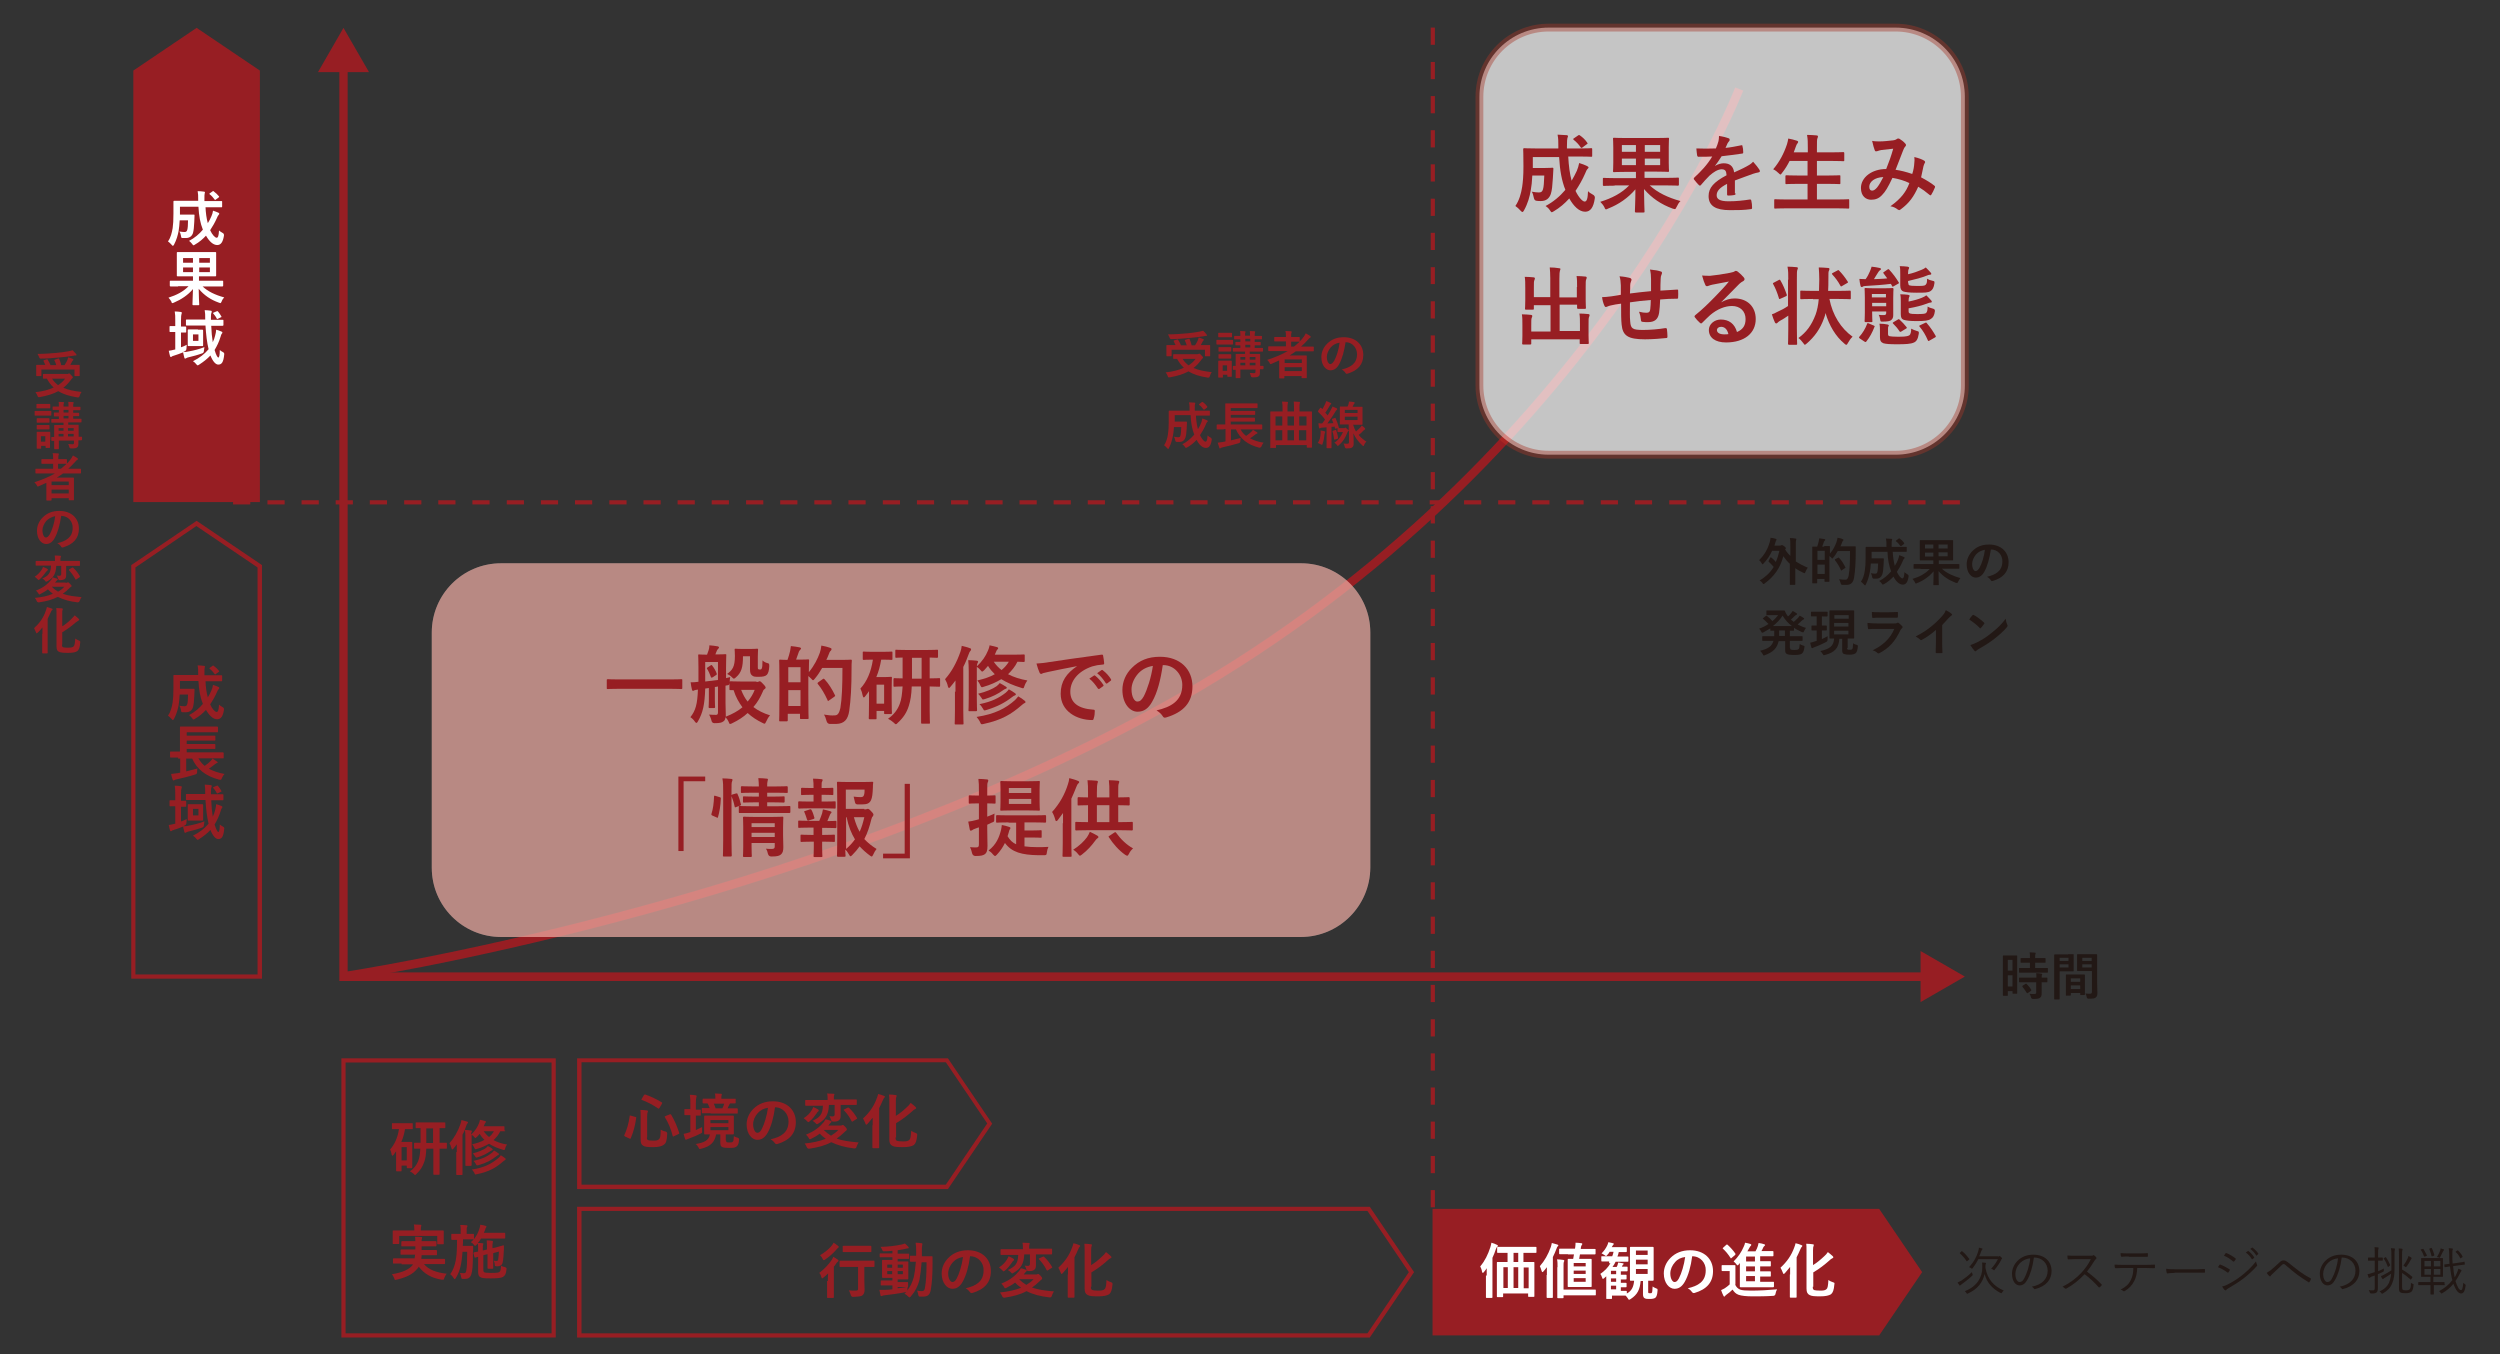 <?xml version="1.0" encoding="UTF-8"?>
<svg xmlns="http://www.w3.org/2000/svg" xmlns:xlink="http://www.w3.org/1999/xlink" version="1.1" viewBox="0 0 960 520">
  <rect x="0" y="0" width="960" height="520" fill="#333333" stroke="none"/>
  <defs>
    <style>
      .st0 {
        fill: none;
      }

      .st1 {
        fill: #221815;
      }

      .st2 {
        fill: #971e23;
      }

      .st3 {
        clip-path: url(#clippath-1);
      }

      .st4 {
        clip-path: url(#clippath-2);
      }

      .st5, .st6 {
        fill: #fff;
      }

      .st6 {
        stroke: #d33722;
        stroke-miterlimit: 10;
        stroke-width: 3px;
      }

      .st7 {
        opacity: .6;
      }

      .st8 {
        opacity: .3;
      }

      .st9 {
        fill: #d33722;
      }

      .st10 {
        clip-path: url(#clippath);
      }
    </style>
    <clipPath id="clippath">
      <rect class="st0" x="165.8" y="216.3" width="360.3" height="143.4"/>
    </clipPath>
    <clipPath id="clippath-1">
      <rect class="st0" x="568.1" y="10.7" width="186.3" height="164"/>
    </clipPath>
    <clipPath id="clippath-2">
      <rect class="st0" x="165.8" y="216.3" width="360.3" height="143.4"/>
    </clipPath>
  </defs>
  <polygon class="st2" points="550.1 512.8 550.1 464.2 721.6 464.2 738.1 488.5 721.6 512.8 550.1 512.8"/>
  <polygon class="st2" points="99.8 192.8 51.2 192.8 51.2 27.1 75.5 10.7 99.8 27.1 99.8 192.8"/>
  <path class="st2" d="M132.1,376.6l-.5-3.3c1.7-.2,173.3-26,312.7-102.3,164.5-90,221.5-235.9,222-237.4l3.1,1.2c-.6,1.5-58,148.5-223.5,239.1-139.9,76.7-312,102.5-313.8,102.7Z"/>
  <g class="st7">
    <g class="st10">
      <path class="st5" d="M499.5,359.8H192.4c-14.7,0-26.6-11.9-26.6-26.6v-90.3c0-14.7,11.9-26.6,26.6-26.6h307.2c14.7,0,26.6,11.9,26.6,26.6v90.3c-.1,14.7-12,26.6-26.7,26.6"/>
    </g>
  </g>
  <g class="st7">
    <g class="st3">
      <path class="st5" d="M727.9,174.6h-133.2c-14.7,0-26.6-11.9-26.6-26.6V37.2c0-14.7,11.9-26.6,26.6-26.6h133.2c14.7,0,26.6,11.9,26.6,26.6v110.8c0,14.7-11.9,26.6-26.6,26.6"/>
    </g>
  </g>
  <g>
    <path class="st2" d="M244,428.9c.3.1.4.1.3.4-.4,2.9-1,5.2-2.1,7.8-.1.2-.2.3-.5.1l-1.7-.8c-.3-.2-.3-.3-.3-.4,1.1-2.4,1.7-4.6,2.1-7.4,0-.3.1-.3.4-.2l1.8.5ZM248.4,436.8c0,.5.1.8.4,1,.3.1.8.2,2,.2s1.8-.1,2.2-.5c.5-.4.7-1.1.7-3.7.6.3,1.2.6,1.9.7q.6.2.6.8c-.1,2.6-.4,3.6-1.2,4.2-.9.7-2.1,1-4.3,1-2.3,0-3.3-.2-3.8-.6-.6-.4-.9-.9-.9-2.3v-8.8c0-1.2,0-1.9-.1-2.6.8,0,1.7.1,2.4.2.4,0,.5.2.5.3s0,.3-.1.4c-.1.2-.2.5-.2,1.6v8.1h-.1ZM247.3,420.5q.2-.3.5-.2c2,.7,4.2,1.7,6.3,3,.2.1.2.2.1.5l-1,1.7q-.2.3-.4.2c-2-1.4-4.3-2.6-6.3-3.3-.1,0-.2-.1-.2-.1q0-.1.1-.3l.9-1.5ZM257.2,427.9q.3-.1.5.1c1.4,2.3,2.4,4.8,3.1,7,.1.3,0,.3-.3.5l-1.7.8c-.3.2-.4.2-.5-.1-.6-2.5-1.6-5-3-7.2-.1-.2-.1-.3.2-.4l1.7-.7Z"/>
    <path class="st2" d="M267.3,433.9c.7-.3,1.5-.7,2.3-1.1v1.4c.1.8,0,.8-.6,1.1-1.4.7-2.8,1.3-4.4,1.9-.4.1-.6.3-.8.3s-.3.2-.4.2-.2-.1-.3-.3c-.2-.6-.4-1.2-.6-2,.8-.1,1.4-.3,2.3-.6l.3-.1v-6.5h-2.1q-.2,0-.2-.3v-1.7c0-.2,0-.3.2-.3h2.1v-2c0-1.6,0-2.3-.2-3.5.9,0,1.6.1,2.3.2.2,0,.3.1.3.3s0,.3-.1.5c-.1.3-.2.9-.2,2.6v2.1h1.6c.2,0,.3,0,.3.3v1.7c0,.2,0,.3-.3.3h-1.6v5.5h.1ZM278.8,437.9c0,.4.1.6.3.7.1.1.4.1,1.1.1.6,0,.9,0,1.2-.3.3-.3.3-.6.4-2.1.4.2,1,.5,1.5.6q.6.2.5.8c-.1,1.4-.4,2.1-.9,2.5-.5.5-1.3.6-2.8.6-1.4,0-2.2-.1-2.7-.3s-.8-.6-.8-1.7v-3.2h-1.6c-.6,3.1-2.2,4.6-5.7,5.5-.3.1-.5.1-.6.1-.2,0-.3-.1-.5-.6-.3-.6-.7-1.1-1.1-1.3,3.3-.5,5.1-1.4,5.5-3.7h-1.9c-.2,0-.3,0-.3-.3v-6.6c0-.2,0-.3.3-.3h10.8c.2,0,.3,0,.3.3v6.6q0,.3-.3.3h-2.8v2.3h.1ZM272.9,427.5h-3.2q-.2,0-.2-.3v-1.4c0-.2,0-.3.2-.3h2.8c-.2-.7-.5-1.3-.8-1.8h-1.6q-.3,0-.3-.3v-1.3q0-.2.3-.2h4.6v-.2c0-.7,0-1.3-.2-1.8.8,0,1.5.1,2.3.1.2,0,.4.1.4.2s-.1.3-.1.4c-.1.2-.1.5-.1,1v.3h5.2c.2,0,.3,0,.3.2v1.3c0,.2,0,.3-.3.3h-1.8c-.1.1-.2.2-.3.4-.3.5-.5,1-.7,1.5h3.7q.2,0,.2.3v1.4c0,.2,0,.3-.2.3h-10.2v-.1ZM272.8,431.3h6.9v-1.2h-6.9v1.2ZM279.7,432.8h-6.9v1.2h6.9v-1.2ZM274.1,423.8c.3.6.5,1.2.7,1.8h2.6c.3-.6.5-1.1.7-1.8h-4Z"/>
    <path class="st2" d="M297.6,425.2c-.5,3.9-1.5,7.5-2.9,9.9-1,1.7-2.2,2.6-3.9,2.6-2,0-4.1-2.2-4.1-5.9,0-2.2.9-4.3,2.6-6,1.9-1.9,4.4-2.9,7.5-2.9,5.5,0,8.8,3.4,8.8,8,0,4.3-2.4,7-7.1,8.4-.5.1-.7,0-1-.4s-.7-.9-1.6-1.4c3.9-.9,6.9-2.5,6.9-6.9,0-2.8-2.1-5.4-5.2-5.4h0ZM291,427.4c-1.1,1.2-1.8,2.8-1.8,4.3,0,2.1.9,3.3,1.6,3.3.6,0,1.1-.3,1.7-1.4,1-1.9,2-5.2,2.4-8.2-1.6.2-2.9.9-3.9,2Z"/>
    <path class="st2" d="M311.7,426.3c.3-.4.4-.8.6-1.2.6.3,1.4.6,1.8.9.2.1.3.3.3.4,0,.2-.1.3-.2.4-.3.2-.4.3-.6.7-.8,1.1-1.5,2.1-2.7,3.1-.3.2-.4.3-.5.3-.2,0-.3-.2-.6-.5-.4-.4-.9-.8-1.2-1,1.4-.9,2.4-1.9,3.1-3.1ZM322.6,432.2c.4,0,.6,0,.7-.1s.2-.1.4-.1.3.2.9.7c.5.6.6.8.6,1s-.1.3-.3.5c-.2.1-.3.2-.7.6-.9.9-1.9,1.7-2.9,2.4,2.4.9,5.1,1.2,8.4,1.5-.3.4-.6,1.1-.8,1.7q-.2.7-.9.6c-3.4-.4-6.3-1.2-8.8-2.4-2.4,1.3-5.1,2-8.4,2.5q-.7.1-1-.6c-.2-.5-.5-1-.8-1.4,3.1-.3,5.8-.9,8.1-1.8-.8-.6-1.6-1.2-2.3-2-1,.8-2.1,1.4-3.3,2-.3.1-.4.2-.5.2-.2,0-.3-.2-.5-.6-.3-.5-.7-.9-1-1.2,3.5-1.4,5.3-3,6.9-4.9.2-.3.4-.6.6-1,.8.2,1.3.3,2,.6.2.1.3.2.3.3,0,.2-.1.3-.3.4-.1.1-.3.3-.6.7-.1.1-.2.3-.3.4h4.5ZM318.3,424.5c-.2,3.7-1.4,5.4-4,6.9-.3.2-.5.3-.6.3s-.3-.1-.5-.4c-.4-.4-.9-.8-1.2-.9,2.7-1.3,3.9-2.3,4-5.8h-6.6q-.2,0-.2-.2v-1.8q0-.2.2-.2h8.4v-.3c0-1,0-1.6-.2-2.2.8,0,1.7.1,2.5.1.2,0,.3.1.3.2s0,.3-.1.4c-.1.2-.1.5-.1,1.3v.3h8.5c.2,0,.3,0,.3.2v1.7q0,.2-.3.2h-5.9v4.3c0,.8-.2,1.3-.8,1.7-.5.3-.8.4-2,.4q-.7,0-.9-.7c-.2-.6-.4-1.1-.6-1.4.7.1.8.1,1.2.1.6,0,.8-.3.8-.8v-3.6h-2.2v.2ZM316.3,433.9h0c.9.9,1.8,1.6,2.8,2.2,1-.6,2-1.3,2.8-2.2h-5.6ZM325.4,425.4c.1-.1.2-.1.3-.1s.1,0,.3.1c1.2,1.1,2.3,2.5,3.1,3.9.1.2.1.3-.2.4l-1.4.9c-.1.1-.2.1-.3.1,0,0-.1,0-.2-.2-.8-1.6-1.8-3-2.9-4.1-.2-.2-.2-.3.1-.4l1.2-.6Z"/>
    <path class="st2" d="M335.1,432.1v-2.9c-.7.9-1.4,1.7-2,2.4-.2.2-.4.3-.5.3s-.2-.2-.3-.5c-.2-.6-.6-1.4-.9-1.9,2.4-2.2,4.2-4.7,5.3-7.8.2-.5.4-1.1.5-1.6.9.2,1.5.4,2.2.7.3.1.4.2.4.3,0,.2-.1.3-.2.4-.2.1-.3.4-.6,1-.4,1-.9,2-1.4,3v15.2q0,.2-.3.2h-2q-.3,0-.3-.2v-8.6h.1ZM343.9,436.8c0,.8.1,1.1.6,1.3.4.1,1,.2,2.3.2,1.2,0,1.9-.1,2.4-.6.4-.3.6-1.3.7-3.5.5.4,1.2.7,1.8.9q.6.2.5.8c-.2,2.3-.6,3.2-1.3,3.8-.8.5-2.1.8-4.2.8-2.2,0-3.3-.1-4-.5-.8-.4-1.2-1-1.2-2.5v-14.5c0-1.3,0-2-.1-2.7.9,0,1.7.1,2.5.2.3,0,.4.1.4.3s-.1.3-.1.4c-.1.2-.2.6-.2,1.6v5.7c1.5-.9,2.8-2,4.3-3.4.5-.4,1-1,1.4-1.6.6.5,1.3,1,1.8,1.5.2.2.3.3.3.5s-.2.3-.4.4c-.3.1-.7.4-1.2.9-1.7,1.5-3.7,3.1-6.1,4.5v5.5h-.2Z"/>
  </g>
  <g>
    <path class="st2" d="M155.5,433.7c-.3,1.7-.7,3.3-1.4,4.8h3.9c.2,0,.3,0,.3.3v9.5q0,.3-.3.3h-1.5c-.2,0-.3,0-.3-.3v-.7h-2v1.9c0,.2,0,.3-.3.3h-1.5q-.3,0-.3-.3v-7.4c-.3.5-.7.9-1,1.4-.2.2-.3.3-.4.3s-.2-.1-.3-.4c-.1-.8-.3-1.4-.6-2,1.7-1.9,2.9-4.5,3.4-7.8h-2.4c-.2,0-.3,0-.3-.3v-1.7c0-.2,0-.3.3-.3h7.4c.2,0,.3,0,.3.3v1.7c0,.2,0,.3-.3.3h-2.7v.1ZM154.2,440.5v5.1h2v-5.1h-2ZM163.7,441.1c-.1,2.2-.3,3.8-.8,5.1-.6,1.8-1.5,3.2-3,4.6-.2.3-.4.4-.5.4s-.3-.1-.5-.4c-.5-.4-1-.8-1.5-1,1.5-1,2.6-2.4,3.2-4,.5-1.3.7-2.7.8-4.7h-2.1c-.2,0-.3,0-.3-.3v-1.7q0-.3.3-.3h2.2v-5.6h-1.7q-.2,0-.2-.2v-1.7c0-.2,0-.3.2-.3h10.9c.2,0,.3,0,.3.3v1.7q0,.2-.3.2h-1.9v5.6h2.5c.2,0,.3,0,.3.3v1.7c0,.2,0,.3-.3.3h-2.5v9.7c0,.2,0,.3-.3.3h-1.9q-.2,0-.2-.3v-9.7h-2.7ZM166.3,438.9v-5.6h-2.6v5.6h2.6Z"/>
    <path class="st2" d="M175.4,442.4v-3c-.4.6-.8,1.1-1.3,1.7-.2.2-.3.3-.4.3s-.2-.1-.3-.4c-.2-.8-.5-1.5-.8-2,1.8-2,3.2-4.5,4.2-7.3.2-.6.3-1,.4-1.6.8.2,1.5.4,2.2.6.3.1.3.2.3.3,0,.2-.1.3-.2.4-.2.2-.3.4-.5,1-.4,1.2-.8,2.3-1.4,3.3v15.2c0,.2,0,.3-.3.3h-1.8c-.2,0-.3,0-.3-.3v-8.5h.2ZM194,434.1q0,.3-.2.3h-1.7c-.6,1.3-1.5,2.4-2.6,3.4,1.5.8,3.2,1.4,5.2,1.7-.3.4-.6.9-.7,1.5-.2.5-.2.6-.4.6-.1,0-.3,0-.5-.1-2.1-.6-3.9-1.4-5.3-2.3-1.4.8-2.9,1.5-4.7,2-.2.1-.4.1-.5.1-.2,0-.3-.2-.5-.6-.2-.5-.5-.9-.8-1.3,1.8-.4,3.4-.9,4.7-1.7-.7-.7-1.3-1.4-1.8-2.3-.3.4-.7.8-1.1,1.2-.3.2-.4.4-.5.4s-.3-.1-.5-.4c-.3-.4-.6-.6-1-.8v11.6q0,.3-.3.3h-1.8c-.2,0-.3,0-.3-.3v-10.5c0-1.4,0-2.1-.2-3,.9,0,1.5.1,2.3.2.2,0,.4.1.4.3s-.1.3-.2.5c-.1.2-.1.4-.1.8,1.5-1.4,2.4-2.8,3-4.3.2-.4.3-.9.4-1.4.7.1,1.3.3,2,.5.2,0,.3.1.3.3s-.1.3-.2.3c-.1.1-.3.4-.4.8l-.3.6h7.8q.2,0,.2.2v1.4h.3ZM191.5,444.6c.3-.3.6-.6.8-1,.6.4,1.3.8,1.7,1.2.1.1.2.2.2.3s-.1.2-.2.3c-.2.1-.4.3-.7.5-2.7,2.4-5.3,4-10.2,5-.2,0-.4.1-.5.1-.2,0-.3-.1-.4-.5-.3-.6-.6-1-1-1.4,4.8-.7,7.7-2.3,10.3-4.5ZM189,441.1c.1.1.2.2.2.3s-.1.2-.2.3c-.2,0-.4.2-.8.4-1.3.9-2.8,1.7-4.8,2.3-.3.1-.4.1-.5.1-.2,0-.3-.1-.4-.4-.3-.4-.6-.8-.9-1.2,2.2-.6,3.9-1.3,4.9-2,.4-.3.6-.5.8-.8.6.2,1.2.6,1.7,1ZM188.9,442.7c.3-.3.6-.6.8-.9.6.3,1.2.7,1.7,1.1.2.1.2.2.2.3s-.1.2-.2.3c-.2.1-.5.2-.8.5-1.9,1.5-3.9,2.6-6.8,3.4-.3.1-.4.1-.6.1s-.3-.1-.4-.4c-.3-.5-.6-1-1-1.3,3.5-.8,5.3-1.7,7.1-3.1ZM185.7,434.4c.6.8,1.3,1.6,2.1,2.2.8-.6,1.4-1.4,1.9-2.2h-4Z"/>
  </g>
  <g>
    <path class="st2" d="M154.2,485.2h-3c-.2,0-.3,0-.3-.2v-1.5q0-.3.3-.3h8c.1-.4.1-.9.2-1.4h-5.3c-.2,0-.3,0-.3-.3v-1.4q0-.3.3-.3h5.4v-1.2h-5.1c-.2,0-.3,0-.3-.3v-1.4q0-.3.3-.3h5.1c0-.7-.1-1.3-.1-1.7.8,0,1.7,0,2.3.1.3,0,.4.1.4.3,0,.1-.1.3-.1.5-.1.2-.1.3-.1.8h5.4q.3,0,.3.3v1.4q0,.3-.3.3h-5.4v1.4h5.6q.3,0,.3.3v1.4c0,.2,0,.3-.3.3h-5.6c0,.5-.1,1-.1,1.4h8.8q.3,0,.3.3v1.5q0,.2-.3.2h-7.8c1.8,2.2,4.9,3.3,8.7,3.7-.3.4-.7,1.1-.9,1.7-.1.5-.2.6-.5.6h-.5c-3.7-.6-6.6-2.1-8.8-5-.2.3-.3.6-.6.8-1.6,2.1-4.2,3.3-7.9,4.2-.2,0-.4.1-.5.1-.2,0-.3-.2-.4-.6-.2-.6-.6-1.2-.9-1.6,3.9-.6,6.8-1.9,7.9-3.5l.2-.3h-4.4v-.3ZM167.1,472.5h3c.2,0,.3,0,.3.3v4.7c0,.2,0,.3-.3.3h-1.9c-.2,0-.3,0-.3-.3v-2.9h-14.6v2.8c0,.2,0,.3-.3.3h-1.9c-.2,0-.3,0-.3-.3v-4.6c0-.2,0-.3.3-.3h8v-.1c0-1,0-1.6-.2-2.2.8,0,1.7.1,2.5.1.3,0,.4.1.4.2,0,.2-.1.3-.1.5-.1.2-.1.5-.1,1.4v.1h5.5Z"/>
    <path class="st2" d="M182.9,478.1c-.2.2-.4.3-.5.3s-.2-.1-.5-.5-.7-.7-1.1-.9c.4-.4.8-.7,1.1-1.1h-4.1c0,.9,0,1.7-.1,2.5h3.7c.2,0,.3,0,.3.3,0,.7,0,1.4-.1,2.5,0,5-.2,6.8-.6,8.1-.4,1.3-1.2,1.8-2.4,1.8h-1q-.4,0-.5-.6c-.1-.7-.3-1.4-.5-1.7.6.1,1,.1,1.5.1.7,0,.8-.2,1-1.3s.3-2.8.3-6.9h-1.8c-.3,4.3-.9,7.4-2.6,10.1-.2.3-.3.4-.4.4s-.2-.1-.4-.4c-.4-.7-.8-1.1-1.3-1.5,2.3-3.3,2.6-7.3,2.6-13.2h-2q-.2,0-.2-.3v-1.7c0-.2,0-.3.2-.3h3.4v-1.2c0-1,0-1.6-.2-2.2.8,0,1.6,0,2.4.1.3,0,.4.1.4.3s-.1.3-.2.4c-.1.2-.1.5-.1,1.4v1.2h2.5c.2,0,.3,0,.3.3v1.7c1-1.2,1.6-2.5,2.1-4,.2-.6.3-1.1.3-1.5.7.1,1.4.2,2,.4.3.1.4.2.4.3s-.1.2-.1.3c-.2.2-.3.5-.4.9l-.5,1.2h7.9c.2,0,.3,0,.3.3v1.7q0,.2-.3.2h-9c-.3.6-.7,1.2-1.2,1.7.6,0,1.1,0,1.7.1.3,0,.4.1.4.2,0,.2,0,.3-.1.4-.1.2-.1.5-.1,1.4v.8l1.6-.4v-.2c0-1.4,0-2.1-.1-3.3,1,0,1.4.1,2.1.2.2,0,.3.1.3.3s-.1.3-.1.5c-.1.3-.1.7-.1,2l1.4-.3c1.9-.5,2.6-.8,2.8-.8.1,0,.2.1.2.2v1.3c-.1,1.8-.2,4-.5,5.2-.2.9-.9,1.2-1.4,1.3-.3.1-.7.1-1.2,0-.3,0-.4-.1-.4-.5,0-.6-.2-1.1-.4-1.6.4.1.7.1,1.1.1.3,0,.5-.1.6-.5.1-.7.2-1.6.3-3.1l-2.2.6v5.7c0,.2,0,.3-.3.3h-1.6c-.2,0-.3-.1-.3-.3v-5.3l-1.6.4v5.1c0,.9,0,1.2.3,1.4s.9.3,2.7.3c2.2,0,2.9-.1,3.2-.4.4-.3.5-.8.6-2.4.4.3,1,.5,1.6.6q.6.2.5.8c-.2,2-.6,2.4-1.3,2.9s-2.6.6-4.8.6c-2.5,0-3.3-.1-4-.5-.5-.3-.8-.7-.8-2.1v-5.7c-.7.2-.9.3-1,.3-.3.1-.3,0-.4-.2l-.4-1.5q0-.2.2-.3c.1,0,.6-.1,1.6-.3v-1.1c0-.8,0-1.4-.1-2l-.6.6Z"/>
  </g>
  <g>
    <path class="st2" d="M317.9,491.9c0-.8,0-2,.1-2.9-.6.6-1.2,1.1-1.8,1.6-.2.2-.4.3-.5.3s-.2-.1-.3-.5c-.2-.7-.4-1.2-.8-1.6,1.8-1.4,3.6-3.2,4.8-5,.2-.3.4-.8.6-1.2.6.4,1.2.7,1.7,1.1.2.2.3.3.3.4s-.1.2-.2.3-.3.3-.5.5c-.3.5-.7,1-1.1,1.5v11.7c0,.2,0,.3-.3.3h-2c-.2,0-.3,0-.3-.3v-6.2h.3ZM321.8,478.4c.2.2.3.3.3.4s-.1.3-.3.4c-.2.1-.3.3-.6.6-1,1.2-2.6,2.7-4.4,3.9-.2.2-.4.2-.5.2-.2,0-.2-.2-.4-.5-.3-.6-.6-1-1-1.4,1.7-1,3.4-2.3,4.5-3.7.3-.4.5-.7.7-1.1.6.4,1.1.7,1.7,1.2ZM325.8,486.5h-3.1c-.2,0-.3,0-.3-.3v-1.8c0-.2,0-.3.3-.3h12.8c.2,0,.3,0,.3.3v1.8c0,.2,0,.3-.3.3h-3.6v4.3c0,2,.1,3.3.1,4.3,0,1.1-.2,1.8-.8,2.3-.5.4-1.4.5-3.6.6q-.7,0-.9-.7c-.2-.6-.4-1.3-.7-1.8.9.1,1.6.1,2.5.1.8,0,1-.2,1-.7v-8.4h-3.7ZM326.7,480.8h-2.8c-.2,0-.3,0-.3-.3v-1.8c0-.2,0-.3.3-.3h10.4q.3,0,.3.3v1.8c0,.2,0,.3-.3.3h-7.6Z"/>
    <path class="st2" d="M344.7,494.7c1.2-.1,2.6-.3,3.9-.6-.1.4-.2.7-.2,1.1l-.1.4c1.2-1.4,2-3,2.6-5.2.3-1.3.6-3.3.8-5.9h-2q-.3,0-.3-.3v-1.7c0-.2,0-.3.3-.3h2.1v-1.8c0-1.4,0-2.1-.2-3.2.8,0,1.5.1,2.3.2.2,0,.3.1.3.3s-.1.3-.1.6c-.1.2-.1.9-.1,2.3v1.8h3.8c.2,0,.3,0,.3.3v2.2c0,4.4-.2,7.8-.7,10.5-.3,1.7-1.1,2.5-2.9,2.5h-1.3q-.5,0-.6-.8c-.1-.6-.2-1.1-.5-1.5.8.1,1.3.2,1.9.2.7,0,1.1-.4,1.2-1.4.4-2.2.6-5.3.6-9.7h-1.9c-.2,2.7-.5,4.9-.8,6.6-.6,2.6-1.8,4.8-3.4,6.6-.2.2-.4.3-.5.3s-.2-.1-.4-.3c-.5-.5-1-.9-1.5-1.1.3-.2.5-.5.7-.7-.1,0-.3.1-.4.1-2.4.5-5.4.9-8,1.2-.3,0-.7.1-.8.2-.1.1-.3.1-.4.1s-.3-.1-.3-.4c-.1-.6-.3-1.3-.4-2h2.4c.8,0,1.7-.1,2.6-.2v-1.5h-4.2c-.2,0-.3,0-.3-.2v-1.4c0-.2,0-.3.3-.3h4.2v-1h-3.7q-.3,0-.3-.3v-6.3c0-.2,0-.3.3-.3h3.7v-1h-4.6c-.2,0-.3,0-.3-.3v-.9c0-.2,0-.3.3-.3h4.6v-1c-1,.1-2,.2-3,.2-.6,0-.7,0-.9-.5-.2-.5-.4-.9-.7-1.2,3.3-.1,5.7-.4,8.1-.9.5-.1.9-.3,1.3-.4.5.4,1,.9,1.3,1.3.1.2.2.3.2.4s-.2.2-.5.2-.7.1-1,.2c-.9.2-1.8.3-2.8.5v1.3h4.2q.2,0,.2.3v1.4c0,.2,0,.3-.2.3h-4.2v1h3.8c.2,0,.3,0,.3.3v6.3c0,.2,0,.3-.3.3h-3.8v1h3.7c.2,0,.3,0,.3.3v1.4q0,.2-.3.2h-3.7v.5ZM342.6,486.8v-1.2h-1.9v1.2h1.9ZM342.6,489.3v-1.2h-1.9v1.2h1.9ZM344.7,485.6v1.2h2v-1.2h-2ZM346.7,488.1h-2v1.2h2v-1.2Z"/>
    <path class="st2" d="M372.5,482.4c-.5,3.9-1.5,7.5-2.9,9.9-1,1.7-2.2,2.6-3.9,2.6-2,0-4.1-2.2-4.1-5.9,0-2.2.9-4.3,2.6-6,1.9-1.9,4.4-2.9,7.5-2.9,5.5,0,8.8,3.4,8.8,8,0,4.3-2.4,7-7.1,8.4-.5.1-.7,0-1-.4s-.7-.9-1.6-1.4c3.9-.9,6.9-2.5,6.9-6.9.1-2.8-2-5.4-5.2-5.4h0ZM365.9,484.7c-1.1,1.2-1.8,2.8-1.8,4.3,0,2.1.9,3.3,1.6,3.3.6,0,1.1-.3,1.7-1.4,1-1.9,2-5.2,2.4-8.2-1.5.2-2.8.8-3.9,2Z"/>
    <path class="st2" d="M386.7,483.6c.3-.4.4-.8.6-1.2.6.3,1.4.6,1.8.9.2.1.3.3.3.4,0,.2-.1.3-.2.4-.3.2-.4.3-.6.7-.8,1.1-1.5,2.1-2.7,3.1-.3.2-.4.3-.5.3-.2,0-.3-.2-.6-.5-.4-.4-.9-.8-1.2-1,1.4-.9,2.4-1.9,3.1-3.1ZM397.6,489.4c.4,0,.6,0,.7-.1s.2-.1.4-.1.3.2.9.7c.5.6.6.8.6,1s-.1.3-.3.5c-.2.1-.3.2-.7.6-.9.9-1.9,1.7-2.9,2.4,2.4.9,5.1,1.2,8.4,1.5-.3.4-.6,1.1-.8,1.7q-.2.7-.9.6c-3.4-.4-6.3-1.1-8.8-2.4-2.4,1.3-5.1,2-8.4,2.5q-.7.1-1-.6c-.2-.5-.5-1-.8-1.4,3.1-.3,5.8-.9,8.1-1.8-.8-.6-1.6-1.2-2.3-2-1,.8-2.1,1.4-3.3,2-.3.1-.4.2-.5.2-.2,0-.3-.2-.5-.6-.3-.5-.7-.9-1-1.2,3.5-1.4,5.3-3,6.9-4.9.2-.3.4-.6.6-1,.8.2,1.3.3,2,.6.2.1.3.2.3.3,0,.2-.1.3-.3.4-.1.1-.3.3-.6.7-.1.1-.2.3-.3.4h4.5ZM393.3,481.8c-.2,3.7-1.4,5.4-4,6.9-.3.2-.5.3-.6.3s-.3-.1-.5-.4c-.4-.4-.9-.8-1.2-.9,2.7-1.3,3.9-2.3,4-5.8h-6.6q-.2,0-.2-.3v-1.7q0-.2.2-.2h8.4v-.3c0-1,0-1.6-.2-2.2.8,0,1.7.1,2.5.1.2,0,.3.1.3.2s0,.3-.1.4c-.1.2-.1.5-.1,1.3v.3h8.5c.2,0,.3,0,.3.2v1.7c0,.2,0,.3-.3.3h-5.9v4.3c0,.8-.2,1.3-.8,1.7-.5.3-.8.4-2,.4q-.7,0-.9-.7c-.2-.6-.4-1.1-.6-1.4.7.1.8.1,1.2.1.6,0,.8-.3.8-.8v-3.6h-2.2v.1ZM391.3,491.2h0c.9.9,1.8,1.6,2.8,2.2,1-.6,2-1.3,2.8-2.2h-5.6ZM400.4,482.6c.1-.1.2-.1.2-.1q.1,0,.3.1c1.2,1.1,2.3,2.5,3.1,3.9.1.2.1.3-.2.4l-1.4.9c-.1.1-.2.1-.3.1,0,0-.1,0-.2-.2-.8-1.6-1.8-3-2.9-4.1-.2-.2-.2-.3.1-.4l1.3-.6Z"/>
    <path class="st2" d="M410.1,489.4v-2.9c-.7.9-1.4,1.7-2,2.4-.2.2-.4.3-.5.3s-.2-.2-.3-.5c-.2-.6-.6-1.4-.9-1.9,2.4-2.2,4.2-4.7,5.3-7.8.2-.5.4-1.1.5-1.6.9.2,1.5.4,2.2.7.3.1.4.2.4.3s-.1.3-.2.4c-.2.1-.3.4-.6,1-.4,1-.9,2-1.4,3v15.3q0,.2-.3.2h-2q-.3,0-.3-.2v-8.7h.1ZM418.9,494.1c0,.8.1,1.1.6,1.3.4.1,1,.2,2.3.2,1.2,0,1.9-.1,2.4-.6.4-.3.6-1.3.7-3.5.5.4,1.2.7,1.8.9q.6.2.5.8c-.2,2.3-.6,3.2-1.3,3.8-.8.5-2.1.8-4.2.8-2.2,0-3.3-.1-4-.5-.8-.4-1.2-1-1.2-2.5v-14.5c0-1.3,0-2-.1-2.7.9,0,1.7.1,2.5.2.3,0,.4.1.4.3s-.1.3-.1.4c-.1.2-.2.6-.2,1.6v5.7c1.5-.9,2.8-2,4.3-3.4.5-.4,1-1,1.4-1.6.6.5,1.3,1,1.8,1.5.2.2.3.3.3.5s-.2.3-.4.4c-.3.1-.7.4-1.2.9-1.7,1.5-3.7,3.1-6.1,4.5v5.5h-.2Z"/>
  </g>
  <g>
    <path class="st5" d="M570.9,489.8v-2.8c-.3.5-.7,1-1.1,1.5-.2.2-.3.3-.4.3s-.2-.1-.3-.4c-.1-.8-.4-1.6-.7-2.1,1.8-2.1,3-4.6,3.9-7.4.2-.6.3-1.1.4-1.7.8.2,1.5.5,2.1.8.2.1.4.2.4.4s-.1.3-.3.4c-.2.1-.2.3-.5.9-.4,1.2-.8,2.3-1.3,3.3v15.1c0,.2,0,.3-.3.3h-1.9c-.2,0-.3,0-.3-.3v-8.3h.3ZM578.4,481.1h-3.2c-.2,0-.3,0-.3-.3v-1.7q0-.3.3-.3h14.5c.2,0,.3,0,.3.3v1.7c0,.2,0,.3-.3.3h-4.7v3.5h3.9c.2,0,.3,0,.3.3v12.8c0,.2,0,.3-.3.3h-1.8c-.2,0-.3,0-.3-.3v-1h-9.6v1.1c0,.2,0,.3-.3.3h-1.8c-.2,0-.3,0-.3-.3v-12.9c0-.2,0-.3.3-.3h3.8v-3.5h-.5ZM579,494.6v-8h-1.7v8h1.7ZM583,484.6v-3.5h-1.8v3.5h1.8ZM583,494.6v-8h-1.8v8h1.8ZM585.1,486.7v8h1.9v-8h-1.9Z"/>
    <path class="st5" d="M594,489.6v-3c-.4.6-.9,1.1-1.3,1.6-.2.2-.3.3-.4.3s-.2-.1-.3-.4c-.2-.7-.5-1.5-.7-1.9,1.8-2,3.2-4.5,4.2-7.3.2-.6.3-1.1.4-1.6.7.2,1.4.4,2.1.6.3.1.4.2.4.3,0,.2-.1.3-.2.4-.2.1-.3.3-.5.9-.4,1.1-.9,2.2-1.4,3.2v15.4c0,.2,0,.3-.3.3h-1.9q-.2,0-.2-.3v-8.5h.1ZM598.1,486.6c0-1.4,0-2.1-.2-3,.9,0,1.5.1,2.4.2.2,0,.4.2.4.3,0,.2-.1.3-.2.5-.1.3-.1.7-.1,2v8.6h12.2q.2,0,.2.3v1.6c0,.2,0,.3-.2.3h-12.2v.8c0,.2,0,.3-.3.3h-1.8c-.2,0-.3,0-.3-.3v-11.6h.1ZM602.1,481.6h-3.2q-.2,0-.2-.3v-1.6q0-.2.2-.2h5.9l.1-.7c.1-.6.1-1.2.1-1.6.8,0,1.6.1,2.3.2.2,0,.3.1.3.3,0,.1-.1.3-.2.4-.1.2-.2.3-.3.7,0,.2-.1.5-.1.8h5.4c.2,0,.3,0,.3.2v1.6q0,.3-.3.3h-5.7c-.1.6-.2,1.1-.3,1.7h4.5q.3,0,.3.3v10.2c0,.2,0,.3-.3.3h-8.6c-.2,0-.3,0-.3-.3v-10.2c0-.2,0-.3.3-.3h1.8c.1-.6.2-1.2.3-1.7h-2.3v-.1ZM604.3,486.3h4.6v-1.3h-4.6v1.3ZM608.9,489.2v-1.3h-4.6v1.3h4.6ZM608.9,490.8h-4.6v1.4h4.6v-1.4Z"/>
    <path class="st5" d="M617.9,484.4h-2.8q-.2,0-.2-.3v-1.4c0-.2,0-.3.2-.3h4c.2-.5.4-1.1.5-1.7h-1.5c-.2.4-.5.8-.9,1.2-.2.3-.3.4-.5.4-.1,0-.3-.1-.5-.3-.4-.3-.9-.5-1.2-.7,1-1,1.6-1.9,2.1-2.9.2-.4.4-.9.5-1.4.7.1,1.3.3,1.8.4.2,0,.3.1.3.3,0,.1-.1.2-.3.4-.1.1-.2.3-.5.8h5.5c.2,0,.3,0,.3.3v1.3q0,.3-.3.3h-2.8c-.1.6-.3,1.2-.5,1.7h3.9c.2,0,.3,0,.3.3v1.4c0,.2,0,.3-.3.3h-4.6c-.3.7-.7,1.3-1.2,2h1.6c.1-.2.2-.4.3-.6.1-.3.2-.6.3-1.1.6.1,1.4.2,1.8.3.2.1.3.1.3.2s-.1.2-.2.3c-.2.1-.2.2-.3.4l-.2.4h1.9c.2,0,.3,0,.3.3v1.2q0,.3-.3.3h-2.3v1.3h1.9c.2,0,.3,0,.3.3v1.2c0,.2,0,.3-.3.3h-1.9v1.3h1.9c.2,0,.3,0,.3.3v1.1c0,.2,0,.3-.3.3h-1.9v1.4h2c.2,0,.3,0,.3.3v.7c1.9-1,2.6-2.6,2.8-4.9h-1.3c-.2,0-.3,0-.3-.3v-12.4c0-.2,0-.3.3-.3h8.5q.3,0,.3.3v12.4q0,.3-.3.3h-1.8v4.1c0,.4,0,.5.1.6s.3.1.6.1c.4,0,.6,0,.7-.2.2-.2.2-.9.3-2.4.5.4,1.1.6,1.5.8.4.1.4.2.4.7-.1,1.7-.4,2.4-.8,2.8-.5.4-1.3.5-2.3.5-.8,0-1.4,0-1.9-.3-.4-.2-.6-.8-.6-1.5v-5.1h-.9c-.3,3.3-1.2,5.2-3.8,6.9-.3.2-.5.3-.6.3-.2,0-.3-.1-.5-.5-.3-.5-.6-.8-.9-1.1h-5.2v1.1q0,.2-.3.2h-1.6c-.2,0-.3,0-.3-.2v-8.5l-.8.7c-.2.2-.4.3-.5.3s-.2-.2-.3-.5c-.2-.6-.4-1.1-.7-1.4,1.7-1.2,3-2.5,3.9-4.1h-.5v-.7ZM620.6,489.3v-1.3h-2v1.3h2ZM620.6,492.2v-1.3h-2v1.3h2ZM620.6,495.1v-1.4h-2v1.4h2ZM628.2,480.2v1.7h4.5v-1.7h-4.5ZM632.7,485.5v-1.8h-4.5v1.8h4.5ZM632.7,487.3h-4.5v1.9h4.5v-1.9Z"/>
    <path class="st5" d="M649.8,482.4c-.5,3.9-1.5,7.5-2.9,9.9-1,1.7-2.2,2.6-3.9,2.6-2,0-4.1-2.2-4.1-5.9,0-2.2.9-4.3,2.6-6,1.9-1.9,4.4-2.9,7.5-2.9,5.5,0,8.8,3.4,8.8,8,0,4.3-2.4,7-7.1,8.4-.5.1-.7,0-1-.4s-.7-.9-1.6-1.4c3.9-.9,6.9-2.5,6.9-6.9.1-2.8-2-5.4-5.2-5.4h0ZM643.2,484.7c-1.1,1.2-1.8,2.8-1.8,4.3,0,2.1.9,3.3,1.6,3.3.6,0,1.1-.3,1.7-1.4,1-1.9,2-5.2,2.4-8.2-1.6.2-2.9.8-3.9,2Z"/>
    <path class="st5" d="M666.3,493.3c.5,1,1,1.5,1.9,1.9.8.3,2.3.4,4.3.4,3,0,6.6-.2,9.9-.5-.3.5-.5,1.1-.6,1.7q-.1.7-.8.8c-2.9.2-5.7.2-8,.2-2.4,0-4.3-.2-5.4-.6-1.1-.4-1.7-1.1-2.3-2-.7.7-1.5,1.4-2.4,2-.2.2-.4.3-.5.5s-.2.2-.3.2-.2-.1-.3-.3c-.3-.6-.6-1.3-.9-2.2.6-.3.9-.4,1.4-.7.6-.4,1.4-1,1.9-1.5v-5.1h-2.8q-.3,0-.3-.3v-1.7c0-.2,0-.3.3-.3h4.8q.2,0,.2.3v7.2h-.1ZM662.9,478c.1-.1.2-.1.3-.1,0,0,.1,0,.2.1,1.1,1,2.1,2.1,3,3.4q.1.2-.1.5l-1.3,1.1c-.1.1-.2.2-.3.2s-.1,0-.2-.2c-.9-1.4-1.9-2.6-2.9-3.5q-.2-.2.1-.4l1.2-1.1ZM667.7,485.5c-.2.3-.3.4-.5.4-.1,0-.3-.2-.5-.5-.3-.4-.6-.7-1-1,1.8-1.8,3-3.6,3.9-5.7.3-.6.4-1,.5-1.5.7.1,1.5.3,2.1.5.2.1.3.2.3.3,0,.2-.1.3-.2.4-.2.2-.3.3-.5.7l-.8,1.4h3.1c.4-.7.7-1.3.9-2,.1-.4.2-.7.3-1.2.8.1,1.6.3,2.2.5.2.1.3.2.3.3s-.1.2-.2.3c-.2.1-.3.3-.5.6-.2.6-.5,1-.7,1.4h4.3q.3,0,.3.3v1.4c0,.2,0,.3-.3.3h-4.8v1.9h3.8c.2,0,.3,0,.3.3v1.4c0,.2,0,.3-.3.3h-3.8v1.9h3.8c.2,0,.3,0,.3.3v1.4c0,.2,0,.3-.3.3h-3.8v2h5c.2,0,.3,0,.3.3v1.5q0,.3-.3.3h-12.5c-.2,0-.3,0-.3-.3v-9l-.4.5ZM673.9,484.4v-1.9h-3.4v1.9h3.4ZM673.9,488.2v-1.9h-3.4v1.9h3.4ZM673.9,492v-2h-3.4v2h3.4Z"/>
    <path class="st5" d="M687.4,489.4v-2.9c-.7.9-1.4,1.7-2,2.4-.2.2-.4.3-.5.3s-.2-.2-.3-.5c-.2-.6-.6-1.4-.9-1.9,2.4-2.2,4.2-4.7,5.3-7.8.2-.5.4-1.1.5-1.6.9.2,1.5.4,2.2.7.3.1.4.2.4.3s-.1.3-.2.4c-.2.1-.3.4-.6,1-.4,1-.9,2-1.4,3v15.3q0,.2-.3.2h-2q-.3,0-.3-.2v-8.7h.1ZM696.1,494.1c0,.8.1,1.1.6,1.3.4.1,1,.2,2.3.2,1.2,0,1.9-.1,2.4-.6.4-.3.6-1.3.7-3.5.5.4,1.2.7,1.8.9s.6.2.5.8c-.2,2.3-.6,3.2-1.3,3.8-.8.5-2.1.8-4.2.8-2.2,0-3.3-.1-4-.5-.8-.4-1.2-1-1.2-2.5v-14.5c0-1.3,0-2-.1-2.7.9,0,1.7.1,2.5.2.3,0,.4.1.4.3s-.1.3-.1.4c-.1.2-.2.6-.2,1.6v5.7c1.5-.9,2.8-2,4.3-3.4.5-.4,1-1,1.4-1.6.6.5,1.3,1,1.8,1.5.2.2.3.3.3.5s-.2.3-.4.4c-.3.1-.7.4-1.2.9-1.7,1.5-3.7,3.1-6.1,4.5v5.5h-.2Z"/>
  </g>
  <g>
    <path class="st1" d="M774.6,375.5v5.9q0,.2-.2.2h-1.4q-.2,0-.2-.2v-.8h-1.8v1.6q0,.2-.2.2h-1.5q-.2,0-.2-.2v-15.1q0-.2.2-.2h5.1q.2,0,.2.2v8.4h0ZM771,368.6v4.1h1.8v-4.1h-1.8ZM772.8,378.8v-4.3h-1.8v4.3h1.8ZM778.1,373.5h-2.6q-.2,0-.2-.2v-1.4q0-.2.2-.2h4v-2h-3.4q-.2,0-.2-.2v-1.4q0-.2.2-.2h3.4c0-1,0-1.5-.1-2.2.8,0,1.3.1,2,.1.2,0,.3.1.3.2,0,.2-.1.3-.1.4-.1.2-.1.6-.1,1.5h3.8q.2,0,.2.2v1.4q0,.2-.2.2h-3.8v2h4.7q.2,0,.2.2v1.4q0,.2-.2.2h-8.1ZM778.1,377.2h-2.6q-.2,0-.2-.2v-1.4q0-.2.2-.2h6.5c0-.8-.1-1.3-.1-1.7.7,0,1.5.1,2,.2.2,0,.3.1.3.2s0,.2-.1.3c-.1.2-.1.4-.1,1h2q.2,0,.2.2v1.4q0,.2-.2.2h-2v4.3c0,.7-.1,1.3-.7,1.7-.4.3-1.1.4-2.6.4q-.6,0-.8-.6c-.1-.6-.3-1-.6-1.4.7.1,1.3.1,1.9.1.5,0,.7-.2.7-.6v-3.9h-3.8ZM777.8,377.8c.2-.1.3-.1.4,0,.7.7,1.3,1.4,1.8,2.3q.1.2-.1.4l-1.2.8c-.1.1-.2.1-.2.1q-.1,0-.2-.1c-.6-1-1.2-1.8-1.7-2.4q-.1-.2.1-.4l1.1-.7Z"/>
    <path class="st1" d="M794.1,366.4h2q.2,0,.2.2v6.2q0,.2-.2.2h-5.2v10.6q0,.2-.2.2h-1.7q-.2,0-.2-.2v-16.9q0-.2.2-.2h5.1v-.1ZM790.9,367.8v1.2h3.4v-1.2h-3.4ZM794.3,370.3h-3.4v1.2h3.4v-1.2ZM793.5,382.4q-.2,0-.2-.2v-7.8q0-.2.2-.2h6.9q.2,0,.2.2v7.5q0,.2-.2.2h-1.4q-.2,0-.2-.2v-.6h-3.6v.8q0,.2-.2.2h-1.5v.1ZM795.2,377h3.6v-1.3h-3.6v1.3ZM798.8,379.8v-1.4h-3.6v1.4h3.6ZM805.3,377.3c0,1.4.1,3,.1,3.9s-.1,1.4-.6,1.8c-.4.4-1,.5-2.8.5q-.6,0-.7-.6c-.1-.6-.3-1-.5-1.4.6.1,1.2.1,1.7.1.6,0,.8-.2.8-.8v-7.9h-5.5q-.2,0-.2-.2v-6.1q0-.2.2-.2h7.3q.2,0,.2.2v10.7h0ZM799.6,367.8v1.2h3.6v-1.2h-3.6ZM803.2,371.5v-1.2h-3.6v1.2h3.6Z"/>
  </g>
  <g>
    <path class="st1" d="M679.8,214.1q.1-.1.2-.1t.2.1c.6.5,1.2,1,1.7,1.7.6-1.3,1-2.7,1.4-4.3h-2.8c-.8,1.8-1.9,3.4-3.3,4.9-.2.2-.3.3-.4.3s-.2-.1-.3-.4c-.3-.5-.6-.9-1-1.2,2.1-2.1,3.3-4.2,4.1-7,.2-.6.2-1,.3-1.6.8.1,1.4.2,2,.4.2.1.3.2.3.3,0,.2-.1.3-.1.3-.2.2-.2.5-.4,1-.1.4-.2.7-.3,1h2c.3,0,.5,0,.6-.1s.2-.1.3-.1.4.1.9.5.6.6.6.7-.1.2-.2.3l-.1.2c.6,1,1.3,1.8,2,2.5v-3.9c0-1.4,0-2.1-.2-3,.7,0,1.5.1,2.2.2.2,0,.3.1.3.2s-.1.3-.1.4c-.1.3-.1.8-.1,2.2v6c1.4.9,2.9,1.7,4.6,2.4-.3.4-.7,1-.9,1.6-.1.4-.2.5-.4.5-.1,0-.2-.1-.5-.2-1.1-.5-2-1-3-1.7v6.2q0,.2-.2.2h-1.7q-.2,0-.2-.2v-7.9c-.9-.8-1.7-1.8-2.5-2.9-1.2,4.6-3.6,7.8-7.1,10.4-.2.2-.4.3-.5.3s-.2-.1-.4-.4c-.3-.4-.7-.8-1.1-1,2.2-1.3,4.1-3,5.4-5.2-.7-.8-1.3-1.4-1.9-2q-.1-.1-.1-.2,0-.1.1-.2l.6-1.2Z"/>
    <path class="st1" d="M700.5,209.7h2q.2,0,.2.2v2.7c1.3-1.5,2-3.1,2.5-4.4.2-.5.3-1.1.4-1.7.8.1,1.6.3,1.9.5.3.1.4.2.4.3q0,.2-.2.4c-.2.1-.3.5-.5,1-.1.4-.3.7-.5,1.1h5.7q.2,0,.2.2v1.6c0,4.5-.2,7.4-.6,10-.3,2-1.1,3-3,3h-1.5q-.6,0-.7-.7c-.1-.5-.4-1.1-.6-1.5,1.1.2,1.7.2,2.5.2.7,0,1-.7,1.2-1.7.4-2.1.5-5.2.5-9.3h-4.7c-.5.8-1,1.7-1.7,2.5-.2.2-.3.4-.4.4s-.2-.1-.4-.4c-.2-.2-.5-.4-.7-.6v9.7q0,.2-.2.2h-1.5q-.2,0-.2-.2v-.9h-2.8v1.5q0,.2-.2.2h-1.5q-.2,0-.2-.2v-13.7q0-.2.2-.2h1.7c.2-.7.5-1.4.6-2.1.1-.4.1-.7.2-1.1.7.1,1.4.2,2,.3.2,0,.3.1.3.3,0,.1,0,.2-.2.3-.1.1-.2.3-.3.4-.2.6-.4,1.3-.7,1.9h.8v-.2ZM697.9,211.5v3.5h2.8v-3.5h-2.8ZM700.7,220.4v-3.6h-2.8v3.6h2.8ZM705.8,214.2c.1-.1.2-.1.2-.1,0,0,.1,0,.2.1,1,1,1.8,2.4,2.4,3.6.1.2.1.3-.2.4l-1.2.8c-.1.1-.2.1-.2.1-.1,0-.1-.1-.1-.2-.6-1.4-1.4-2.7-2.3-3.8q-.1-.2.1-.4l1.1-.5Z"/>
    <path class="st1" d="M726.8,211.7c.1,2.2.4,4,.8,5.6.5-.8.9-1.5,1.2-2.3.2-.6.4-1.1.5-1.8.7.2,1.4.5,1.8.7.2.1.3.2.3.3s-.1.3-.3.4c-.1.1-.3.4-.5,1-.6,1.4-1.4,2.8-2.2,4,.7,1.5,1.6,2.5,2.1,2.5s.7-.6.8-2.4c.3.3.7.5,1.1.8q.6.3.5.9c-.3,2.1-1,3.1-2.2,3.1-1.4,0-2.7-1.3-3.6-3.1-1,1.1-2.2,2.1-3.6,2.9-.2.1-.4.2-.5.2s-.2-.1-.4-.4c-.3-.5-.7-.8-1-1,1.8-.9,3.3-2.2,4.6-3.7-.8-2.1-1.3-4.4-1.4-7.5h-6.1v2.5h4.5q.2,0,.2.3c0,.7-.1,1.6-.1,2.2-.1,1.7-.2,2.7-.5,3.7-.4,1-1.1,1.6-2.3,1.6h-1q-.5,0-.6-.7c-.1-.6-.3-1.1-.5-1.4.7.1,1.1.2,1.6.2s.8-.1.9-.7c.2-.5.2-1.6.3-3.2h-2.8c-.1,1.4-.2,2.5-.4,3.4-.3,1.5-.7,3-1.5,4.6-.1.3-.2.4-.3.4s-.2-.1-.4-.3c-.4-.4-.8-.9-1.2-1.1.9-1.3,1.3-2.9,1.5-4.4.2-1.2.3-2.6.3-4.8v-4q0-.2.2-.2h7.8v-.4c0-1.3,0-1.8-.2-2.8.7,0,1.4.1,2.1.1.2,0,.3.1.3.2,0,.2-.1.3-.1.4-.1.2-.1.7-.1,2v.5h5.6q.2,0,.2.2v1.5q0,.2-.2.2h-5.2v-.2ZM729.1,206.8c.2-.1.3-.1.4,0,.6.4,1.2,1,1.7,1.7q.1.2-.1.4l-.9.7c-.1.1-.2.1-.3.1s-.1-.1-.2-.1c-.5-.7-1-1.3-1.6-1.7q-.1-.1-.1-.2c0-.1.1-.1.2-.2l.9-.7Z"/>
    <path class="st1" d="M737.5,218.4h-2.5q-.2,0-.2-.2v-1.4q0-.2.2-.2h7.4v-1.4h-5q-.2,0-.2-.2v-7.4q0-.2.2-.2h12.4q.2,0,.2.2v7.4q0,.2-.2.2h-5.3v1.4h7.7q.2,0,.2.2v1.4q0,.2-.2.2h-6.5c1.7,1.6,4.2,2.8,7.1,3.6-.3.4-.7.9-.9,1.4-.2.4-.2.5-.4.5-.1,0-.3-.1-.5-.1-2.6-1-4.8-2.4-6.6-4.5,0,2.6.1,4.7.1,5.2q0,.2-.2.2h-1.7q-.2,0-.2-.2c0-.4.1-2.5.1-5.1-1.7,2-3.8,3.5-6.3,4.5-.2.1-.4.2-.5.2s-.2-.1-.4-.5c-.2-.5-.6-.9-.9-1.3,2.7-.8,4.9-2,6.6-3.8h-3.5v-.1ZM742.4,210.6v-1.5h-3.2v1.5h3.2ZM742.4,213.7v-1.5h-3.2v1.5h3.2ZM744.4,209.1v1.5h3.5v-1.5h-3.5ZM747.9,212.1h-3.5v1.5h3.5v-1.5Z"/>
    <path class="st1" d="M764.5,211c-.5,3.3-1.3,6.4-2.5,8.5-.8,1.5-1.9,2.3-3.3,2.3-1.7,0-3.5-1.8-3.5-5.1,0-1.9.8-3.7,2.2-5.1,1.7-1.7,3.7-2.5,6.4-2.5,4.7,0,7.5,2.9,7.5,6.8,0,3.7-2.1,6-6.1,7.2-.4.1-.6,0-.8-.4-.2-.3-.6-.8-1.4-1.2,3.3-.8,5.9-2.2,5.9-5.9.1-2.4-1.7-4.6-4.4-4.6h0ZM758.8,212.9c-.9,1.1-1.5,2.4-1.5,3.6,0,1.8.7,2.8,1.3,2.8.5,0,.9-.3,1.5-1.2.9-1.6,1.8-4.4,2.1-7-1.4.3-2.5.8-3.4,1.8Z"/>
  </g>
  <g>
    <path class="st1" d="M687.4,248.7c0,.4.1.6.2.7.2.1.6.2,1.4.2.9,0,1.3-.1,1.6-.3.3-.2.4-.7.5-2,.4.3.8.4,1.3.6.5.1.6.2.5.7-.2,1.4-.5,2-1,2.4-.6.4-1.4.5-2.8.5-1.6,0-2.5-.1-3-.4s-.6-.7-.6-1.7v-3.2h-2.5c-.6,2.7-2.1,4.2-5.3,5.4-.2.1-.3.1-.4.1-.2,0-.2-.1-.4-.5-.3-.5-.7-1-1-1.3,3.1-.8,4.5-1.7,5.1-3.8h-4.1q-.2,0-.2-.2v-1.4q0-.2.2-.2h4.4v-2.1h-1.3q-.2,0-.2-.2v-.7c-.8.5-1.7,1-2.6,1.5-.2.1-.4.2-.5.2-.2,0-.2-.2-.4-.5-.2-.4-.5-.8-.8-1.1,1.4-.5,2.6-1.1,3.6-1.8-.7-.7-1.3-1.3-2-1.9-.1-.1-.2-.1-.2-.2,0,0,.1-.1.2-.2l1-.8c.2-.1.2-.2.4,0,.8.6,1.5,1.3,2.1,2,.9-.7,1.6-1.5,2.2-2.3h-4.3q-.2,0-.2-.2v-1.4q0-.2.2-.2h6.6q.2,0,.3.2c.2.6.5,1.2.9,1.7.1.1.2.3.3.4.5-.4.9-.8,1.2-1.3.2-.2.4-.5.6-.8.6.3,1.2.7,1.5.9.2.1.2.2.2.3s-.1.2-.3.3c-.2.1-.4.2-.7.5-.4.4-.8.8-1.4,1.3.4.3.7.6,1.1.9.7-.6,1.3-1.2,1.7-1.6.2-.3.4-.5.6-.8.6.3,1.1.6,1.5.9.2.1.2.2.2.3s-.1.2-.3.3c-.2.1-.4.2-.7.5-.4.4-.9.9-1.5,1.4,1,.5,2,1,3.2,1.3-.3.4-.5.8-.7,1.2-.2.4-.2.5-.4.5-.1,0-.2,0-.5-.1-1.1-.5-2.1-1-3-1.6v.9q0,.2-.2.2h-1.4v2.1h4.7q.2,0,.2.2v1.4q0,.2-.2.2h-4.7v2.6h.1ZM688.1,240.4c-1.5-1.1-2.6-2.4-3.6-4-.9,1.5-2.2,2.8-3.7,4h7.3ZM685.4,244.2v-2.1h-2.2v2.1h2.2Z"/>
    <path class="st1" d="M699.6,236.7v3.5h1.7q.2,0,.2.2v1.5q0,.2-.2.2h-1.7v3.3c.7-.3,1.5-.7,2.2-1.1v1.3q0,.6-.5.9c-1.4.7-3,1.5-4.5,2-.3.1-.5.2-.6.3-.1.1-.2.1-.3.1s-.2-.1-.3-.2c-.2-.5-.3-1.1-.5-1.9.6-.1,1.2-.3,1.8-.5.2-.1.4-.1.7-.2v-4h-1.8q-.2,0-.2-.2v-1.5q0-.2.2-.2h1.8v-3.5h-2q-.2,0-.2-.2v-1.4q0-.2.2-.2h6q.2,0,.2.2v1.4q0,.2-.2.2c-.1.1-.5,0-2,0h0ZM709.3,248.8c0,.4,0,.5.2.6.1.1.4.1.7.1.5,0,.8,0,1-.2.3-.2.3-.9.4-2.3.5.4.9.5,1.3.6.5.1.5.2.5.7-.1,1.4-.4,2.1-.8,2.5-.5.4-1.2.6-2.4.6-1,0-1.7-.1-2.2-.3-.4-.2-.6-.6-.6-1.3v-4.5h-1.1c-.2,3.6-1.9,5.3-5.5,6.2-.2.1-.4.1-.4.1-.2,0-.3-.1-.5-.5-.3-.5-.6-.8-.9-1.1,3.4-.8,5.1-1.7,5.3-4.8h-1.6q-.2,0-.2-.2v-10.4q0-.2.2-.2h9.1q.2,0,.2.2v10.4q0,.2-.2.2h-2.3v3.6h-.2ZM704.4,236.2v1.4h5.5v-1.4h-5.5ZM709.8,240.6v-1.4h-5.5v1.4h5.5ZM709.8,242.2h-5.5v1.4h5.5v-1.4Z"/>
    <path class="st1" d="M720.6,241.5c-1,0-2,0-3,.1-.2,0-.3-.1-.3-.4-.1-.5-.2-1.2-.2-2,1.1.1,2.3.2,3.6.2h6.8c.3,0,.7,0,1-.2.1-.1.2-.1.3-.1s.2.1.3.1c.5.4,1,.9,1.3,1.2.1.1.2.3.2.4s-.1.3-.2.4c-.3.3-.5.5-.7.9-2,4.2-4.2,6.7-8,8.7-.2.1-.3.1-.4.1s-.3-.1-.4-.2c-.5-.5-1.2-.8-1.8-1,3.6-1.7,6.8-4.4,8.3-8.2h-6.8ZM721.9,237.2c-.9,0-1.9,0-2.7.1-.2,0-.3-.1-.3-.4-.1-.4-.1-1.3-.1-1.9,1.2.1,1.8.1,3.2.1h3.5c1.3,0,2.3-.1,3.1-.1.2,0,.2.1.2.3v1.5c0,.3-.1.4-.4.4h-6.5Z"/>
    <path class="st1" d="M745.8,246.4c0,1.4,0,2.5.1,4.1,0,.3-.1.3-.3.3h-2c-.2,0-.3-.1-.3-.3,0-1.4.1-2.7.1-4v-4.6c-1.7,1.5-3.8,3-5.4,3.8-.1.1-.2.1-.3.1-.2,0-.3-.1-.4-.2-.5-.5-1.1-.8-1.7-1.2,2.7-1.4,4.4-2.5,6.2-4,1.6-1.3,3-2.7,4.2-4.1.7-.8.9-1.2,1.2-2,.9.5,1.8,1,2.2,1.4.1.1.2.2.2.3,0,.2-.1.3-.3.4-.3.2-.6.5-1.2,1.1-.8.9-1.5,1.7-2.3,2.5v6.4Z"/>
    <path class="st1" d="M757.4,236.3c.1-.1.2-.2.3-.2s.2,0,.3.1c1,.5,2.6,1.7,3.8,2.8.1.1.2.2.2.3s0,.2-.1.3c-.3.4-.9,1.2-1.2,1.5-.1.1-.2.2-.2.2-.1,0-.2-.1-.3-.2-1.2-1.2-2.6-2.3-4-3.2.3-.6.8-1.2,1.2-1.6ZM759.1,246.7c2.4-1.2,3.7-2.1,5.7-3.7,2.4-1.9,3.7-3.2,5.4-5.4.1,1,.3,1.7.6,2.3.1.1.1.3.1.4,0,.2-.1.3-.3.6-1,1.2-2.7,2.8-4.5,4.2-1.6,1.3-3.3,2.4-5.9,3.9-.9.5-1.1.7-1.3.9-.1.1-.2.2-.4.2-.1,0-.2-.1-.3-.2-.5-.6-1.1-1.4-1.6-2.2.9-.3,1.5-.5,2.5-1Z"/>
  </g>
  <g>
    <path class="st1" d="M757.5,489.6c0,.1-.1.2-.2.3-1.5,1.4-2.6,2.2-3.8,3.1-.4.3-.6.4-.7.5-.1.1-.1.2-.2.2s-.2-.1-.2-.2c-.2-.3-.5-.7-.7-1,.5-.2.9-.5,1.4-.7,1.4-1,2.6-1.8,4.1-3.3,0,.3.2.6.3.8-.1.2,0,.3,0,.3ZM753.2,480.5q.2-.1.3,0c1.1.9,1.8,1.7,2.7,2.9.1.1.1.2-.1.3l-.6.5q-.2.2-.3.1c-.8-1.2-1.6-2.1-2.6-3q-.1-.1.1-.3l.5-.5ZM768.8,496.3c-.1.2-.2.3-.3.3s-.1,0-.3-.1c-3.1-1.6-5.3-4-6.1-7.3-.7,3.1-2.6,5.8-6.4,7.5-.1.1-.2.1-.3.1s-.2-.1-.3-.3c-.2-.3-.4-.5-.6-.7,4.7-1.8,6.7-5.4,6.7-9,0-1,0-1.4-.1-2,.5,0,.9.1,1.3.1.2,0,.2.1.2.2s0,.2-.1.4-.1.6-.1,1.3c.8,4.6,3.4,7.2,7.1,8.8-.3.1-.5.4-.7.7ZM767.2,482.5c.2,0,.3,0,.4-.1.1,0,.2-.1.2-.1.1,0,.2,0,.6.4.3.3.4.4.4.5s-.1.2-.1.2c-.1.1-.2.2-.3.5-.6,1.2-1.4,2.4-2.4,3.6-.1.2-.2.3-.3.3s-.1-.1-.3-.2c-.2-.2-.5-.3-.8-.4,1.2-1.3,1.9-2.3,2.6-3.7h-7.5c-.6,1.2-1.3,2.3-2.2,3.5-.1.1-.2.2-.3.2s-.1-.1-.3-.2c-.3-.2-.6-.4-.8-.4,1.9-2,3-4.2,3.5-6,.2-.6.3-1.1.3-1.5.5.1.9.2,1.2.3.1,0,.2.1.2.2s-.1.2-.2.3c-.1.1-.2.4-.4.8-.2.6-.4,1.2-.7,1.7h7.2v.1Z"/>
    <path class="st1" d="M781,483c-.4,3.3-1.4,6.6-2.6,8.6-.8,1.4-1.7,2-2.9,2-1.5,0-2.9-1.6-2.9-4.5,0-1.8.8-3.7,2.3-5.1,1.5-1.4,3.4-2.2,5.9-2.2,4.4,0,7,2.6,7,6.3,0,3.2-2,5.8-6.3,6.9-.2.1-.4,0-.5-.2s-.4-.5-.8-.7c3.9-.8,6.1-2.9,6.1-6.2,0-2.9-2.3-5-5.1-5h-.2v.1ZM775.8,484.9c-1.3,1.3-1.9,2.9-1.9,4.3,0,2.1.9,3.1,1.6,3.1s1.3-.4,1.8-1.4c1-1.8,2-4.8,2.3-7.7-1.5.1-2.8.8-3.8,1.7Z"/>
    <path class="st1" d="M802.7,482.2c.7,0,.9,0,1.1-.2.1-.1.3,0,.4.1.3.2.6.5.8.8.1.2.1.3-.1.5-.2.2-.4.4-.6.7-.9,1.5-1.9,2.9-2.9,4.2,2,1.5,3.9,3.1,5.6,4.9q.2.2,0,.4c-.2.3-.5.5-.7.7-.1.1-.2.1-.4,0-1.7-1.9-3.5-3.6-5.4-5-2.2,2.3-4.6,4.2-7,5.5-.2.1-.3.1-.5,0-.3-.3-.6-.5-1-.7,3-1.5,5.3-3.3,7.2-5.3,1.3-1.4,2.6-3.1,3.7-5.3h-5.9c-1.1,0-1.9.1-2.8.1-.2,0-.2-.1-.2-.2-.1-.3-.1-.9-.1-1.3,1,.1,1.8.1,3.1.1h5.7Z"/>
    <path class="st1" d="M820.7,486.8c-.1,2.2-.4,3.7-1.2,5.2-.8,1.6-2,2.8-3.5,3.7-.3.2-.4.2-.6.1-.3-.3-.7-.5-1.1-.6,2-1,3.1-2,3.9-3.6.7-1.4,1-2.8,1-4.7h-4c-1,0-2,.1-2.8.1-.2,0-.2-.1-.3-.3-.1-.3-.1-.8-.1-1.1,1.1.1,2.1.1,3.2.1h8.5c1.4,0,2.4,0,3.6-.1.2,0,.2.1.2.3v.8c0,.2-.1.3-.3.3-1.1,0-2.3-.1-3.5-.1h-3v-.1ZM817.5,482.5c-.9,0-1.9,0-2.8.1-.2,0-.2-.1-.3-.3,0-.3-.1-.8-.1-1.1,1.2.1,2.3.1,3.2.1h3.8c1,0,2.3,0,3.3-.1.2,0,.2.1.2.3v.8c0,.2,0,.3-.2.3h-7.1v-.1Z"/>
    <path class="st1" d="M835,488.8c-1.7,0-2.5.2-2.7.2s-.3-.1-.3-.3c-.1-.3-.2-1-.2-1.5,1.2.2,2.7.2,4.3.2h6c1.4,0,2.8,0,4.3-.1.2,0,.3,0,.3.2v1c0,.2-.1.3-.3.2h-11.4v.1Z"/>
    <path class="st1" d="M852.3,485.7c.1-.1.2-.2.3-.1,1.3.5,2.4,1.1,3.5,1.8.2.1.2.3.1.4-.1.3-.3.6-.5.8-.1.2-.2.2-.4,0-1.1-.8-2.3-1.5-3.6-2,.2-.3.4-.7.6-.9ZM855.3,493.3c1.8-.9,3.6-2,5.4-3.4,1.7-1.3,3.8-3.2,5.6-5.5.1.5.2.8.4,1.3.1.2.1.4-.1.5-1.7,1.9-3.4,3.4-5.2,4.8-1.8,1.4-3.7,2.5-5.7,3.7-.4.2-.7.5-.9.7s-.4.1-.6-.1c-.3-.3-.6-.8-.9-1.3.6-.1,1.2-.3,2-.7ZM854.6,481.3c.1-.2.2-.2.4-.1,1.2.5,2.4,1.2,3.4,2,.2.1.2.2.1.4-.2.3-.4.6-.6.8-.1.1-.2.1-.4,0-1-.9-2.2-1.7-3.5-2.2.2-.3.4-.7.6-.9ZM863.2,480.4q.1-.1.2,0c.8.6,1.7,1.5,2.2,2.4.1.1,0,.2,0,.2l-.6.5c-.1.1-.2.1-.3,0-.6-1-1.4-1.9-2.3-2.5l.8-.6ZM864.8,479.1q.1-.1.2,0c.8.6,1.7,1.5,2.2,2.3.1.1,0,.2-.1.2l-.5.5c-.1.1-.2.1-.2,0-.5-.8-1.3-1.8-2.3-2.5l.7-.5Z"/>
    <path class="st1" d="M871.9,487.8c1-.8,2.2-1.9,3.5-3.1.6-.6,1-.7,1.5-.7.6,0,.9.2,1.5.6,1.6,1.3,3,2.4,4.6,3.6,1.5,1.1,2.8,1.9,4.3,2.7.1.1.2.2.1.3-.1.4-.4.8-.6,1.1-.1.1-.2.2-.3.1-1.1-.7-2.8-1.8-4.2-2.8-1.5-1.1-3-2.4-4.4-3.6-.4-.4-.7-.6-1-.6s-.5.2-.8.5c-1.2,1.1-2.6,2.5-3.6,3.4-.3.3-.5.5-.6.7s-.3.2-.5,0c-.3-.3-.8-.8-1-1.2.5-.3.9-.6,1.5-1Z"/>
    <path class="st1" d="M899.2,483c-.4,3.3-1.4,6.6-2.6,8.6-.8,1.4-1.7,2-2.9,2-1.5,0-2.9-1.6-2.9-4.5,0-1.8.8-3.7,2.3-5.1,1.5-1.4,3.4-2.2,5.9-2.2,4.4,0,7,2.6,7,6.3,0,3.2-2,5.8-6.3,6.9-.2.1-.4,0-.5-.2s-.4-.5-.8-.7c3.9-.8,6.1-2.9,6.1-6.2,0-2.9-2.3-5-5.1-5h-.2v.1ZM894,484.9c-1.3,1.3-1.9,2.9-1.9,4.3,0,2.1.9,3.1,1.6,3.1s1.3-.4,1.8-1.4c1-1.8,2-4.8,2.3-7.7-1.5.1-2.9.8-3.8,1.7Z"/>
    <path class="st1" d="M913.1,488.2c.7-.3,1.6-.7,2.3-1.1v.8q0,.4-.3.5c-.6.3-1.3.6-2,.9v5.4c0,.9-.2,1.3-.5,1.6-.4.3-.7.4-2,.4q-.5,0-.6-.4c-.1-.3-.2-.6-.4-.9.5.1.9.1,1.6.1.5,0,.7-.2.7-.9v-4.8l-1.2.4c-.4.2-.6.3-.7.4s-.2.1-.3.1-.2-.1-.2-.2c-.1-.4-.2-.8-.4-1.2.5-.1,1-.2,1.8-.5.3-.1.6-.2,1-.3v-4.4h-2.4c-.1,0-.2,0-.2-.2v-.8c0-.1,0-.2.2-.2h2.4v-1.6c0-1.2,0-1.8-.1-2.4.5,0,.9.1,1.3.1.2,0,.3.1.3.2s-.1.3-.1.4c-.1.2-.1.6-.1,1.7v1.6h1.6c.1,0,.2,0,.2.2v.8c0,.1,0,.2-.2.2h-1.6v4.1h-.1ZM918.3,482.4c0-1.3,0-2.2-.2-3.1.5,0,.9.1,1.3.1.1,0,.3.1.3.2s-.1.2-.1.4c-.1.3-.1.7-.1,2.3v4.9c0,2.4-.2,3.9-.9,5.6-.7,1.8-1.9,2.9-3.6,3.9-.2.1-.3.1-.3.1-.1,0-.2-.1-.3-.3-.2-.3-.5-.5-.7-.6,1.9-.8,3.1-2,3.7-3.4.4-1,.7-2.1.8-3.4-.7.5-1.6,1.1-2.3,1.5-.4.2-.6.4-.7.5q-.1.1-.2.1c-.1,0-.1-.1-.2-.2-.2-.2-.4-.6-.5-1,.4-.1.8-.3,1.1-.5.8-.4,1.9-1,2.9-1.7v-5.4ZM915.9,482.8q.2-.1.3,0c.6.8,1.1,1.8,1.6,2.9.1.2,0,.2-.1.3l-.5.4c-.2.2-.3.2-.3,0-.4-1.1-.8-2.1-1.5-3-.1-.1-.1-.2.1-.3l.4-.3ZM922.4,494.1c0,.7.1,1,.2,1.1.2.2.5.3,1.2.3.8,0,1.2-.1,1.5-.4.3-.3.5-1,.5-2.5.2.2.5.3.7.4.3.1.4.2.3.5-.1,1.4-.4,2.2-.9,2.6-.5.3-1,.5-2.2.5-1.1,0-1.5-.1-1.9-.3s-.6-.6-.6-1.7v-12.1c0-1.5,0-2.3-.1-3.1.5,0,.8.1,1.2.1.2,0,.3.1.3.2,0,.2-.1.3-.1.4-.1.2-.1.7-.1,2.3v5.1c1.4.8,2.8,1.8,3.9,2.8q.1.1,0,.4l-.4.5c-.2.2-.2.3-.3.1-1-.9-2.1-1.8-3.2-2.5v5.3h0ZM926,483.4c-.1.1-.2.2-.3.4-.4.8-.9,1.7-1.6,2.6-.1.2-.2.2-.3.2s-.1-.1-.3-.2c-.2-.2-.4-.3-.6-.4.8-1.1,1.3-2,1.7-2.9.1-.2.2-.5.2-.8.4.2.7.3,1,.5.2.1.2.2.2.3.1.1.1.2,0,.3Z"/>
    <path class="st1" d="M938.9,493.3c0,.1,0,.2-.1.2h-4.2v3.4c0,.1,0,.2-.2.2h-.9c-.1,0-.2,0-.2-.2v-3.4h-4.5c-.1,0-.2,0-.2-.2v-.8q0-.2.2-.2h4.5v-2h-3.4c-.1,0-.2,0-.2-.2v-6.8c0-.1,0-.2.2-.2h8c.1,0,.2,0,.2.2v6.8c0,.1,0,.2-.2.2h-3.5v2h4.2q.1,0,.1.2v.8h.2ZM930.3,479.6q.2-.1.3,0c.5.8.9,1.6,1.3,2.4.1.1.1.2-.2.3l-.5.2q-.3.1-.4-.1c-.3-.8-.6-1.6-1.2-2.4-.1-.1-.1-.2.2-.3l.5-.1ZM933.5,484.2h-2.5v2.1h2.5v-2.1ZM933.5,487.3h-2.5v2.2h2.5v-2.2ZM933.5,479.2q.2-.1.3.1c.4.7.7,1.7,1,2.6q0,.2-.2.3l-.5.2q-.3.1-.4-.1c-.2-.9-.5-1.8-.8-2.6-.1-.1-.1-.2.2-.3l.4-.2ZM937.1,484.2h-2.5v2.1h2.5v-2.1ZM937.1,487.3h-2.5v2.2h2.5v-2.2ZM938.4,480.2c-.1.1-.3.3-.4.6-.3.6-.6,1.2-1,2-.1.1-.1.2-.2.2s-.1,0-.3-.1-.5-.1-.7-.2c.6-1,.9-1.7,1.2-2.4.1-.3.2-.5.2-.9.4.1.7.2,1.1.3.1.1.2.1.2.2,0,.2-.1.2-.1.3ZM942,486.2c.1,1.5.3,2.9.6,4.3.3-.5.6-1,.8-1.6.3-.6.5-1.2.6-1.7.4.1.8.3,1,.4.2.1.2.2.2.3s-.1.3-.2.4c-.1.2-.3.5-.5.9-.5,1-1,1.9-1.6,2.7.7,2.2,1.4,3.5,2.1,3.5.5,0,.7-.7.9-2.8.2.2.4.3.6.5q.4.2.3.6c-.3,2.1-.8,3-1.7,3-1.2,0-2.1-1.4-3-3.7-1.2,1.5-2.7,2.7-4.3,3.6-.1.1-.2.1-.3.1s-.2-.1-.3-.3c-.2-.3-.4-.4-.6-.6,1.9-1,3.7-2.4,5.1-4.2-.4-1.5-.7-3.3-.9-5.3-1.3.2-1.8.3-1.9.3s-.2,0-.2-.1l-.1-.8q0-.1.1-.2c.1,0,.6,0,1.9-.2-.1-1.2-.1-2.4-.1-3.6,0-1.3-.1-1.8-.2-2.4.5,0,.9.1,1.3.1.2,0,.3.1.3.2,0,.2,0,.3-.1.4-.1.2-.1.6-.1,1.7,0,1.2,0,2.3.1,3.5l2.1-.3c1.6-.2,2.1-.3,2.3-.4q.2,0,.2.1l.1.8c0,.1,0,.2-.1.2l-2.3.3-2.1.3ZM943.6,480.2q.2-.1.3,0c.7.7,1.3,1.4,1.7,2.3.1.1.1.2-.1.3l-.5.3c-.1.1-.2.1-.2.1-.1,0-.1-.1-.1-.1-.4-.9-1-1.7-1.7-2.3-.1-.1-.1-.2.1-.3l.5-.3Z"/>
  </g>
  <g>
    <path class="st2" d="M459.7,136c.3,0,.5,0,.5-.1.1,0,.2-.1.3-.1.2,0,.4.1.9.7.5.5.6.7.6.8s-.1.2-.2.3-.4.3-.6.7c-.9,1.2-1.8,2.2-2.9,3,1.8.8,4.1,1.3,7,1.6-.3.4-.6,1-.7,1.5-.2.4-.2.6-.5.6h-.4c-3.1-.5-5.4-1.2-7.3-2.4-2,1.1-4.4,1.8-7.2,2.3h-.4c-.2,0-.3-.1-.4-.5-.2-.5-.5-1.1-.8-1.4,2.8-.3,5.1-.9,7-1.8-1-.9-1.9-2.1-2.6-3.4h-1.3q-.2,0-.2-.2v-1.4q0-.2.2-.2h9ZM452,130.4c.2-.1.3-.1.4.1.4.6.8,1.4,1.1,2.1h2.2c-.2-.6-.4-1.3-.7-1.8-.1-.2,0-.3.2-.3l1.2-.4c.2-.1.3-.1.4.1.3.7.6,1.6.8,2.4h1.3c.5-.7.8-1.4,1.1-2,.1-.3.2-.6.3-1,.7.2,1.2.4,1.7.6.2.1.3.2.3.3s-.1.2-.2.3c-.2.2-.3.3-.4.6-.2.4-.4.7-.6,1.1h3.4q.2,0,.2.2v3.9q0,.2-.2.2h-1.6q-.2,0-.2-.2v-2.3h-12.8v2.3q0,.2-.2.2h-1.6q-.2,0-.2-.2v-3.9q0-.2.2-.2h3.3c-.2-.5-.5-1.1-.7-1.5q-.1-.2.2-.3l1.1-.3ZM463.3,128.4c.1.2.2.3.2.4s-.1.2-.3.2c-.3,0-.6,0-.9.1-1.9.3-3.4.5-5.8.7-2.1.2-4.5.4-6.8.4q-.4,0-.6-.6c-.2-.5-.4-.9-.6-1.2,2.5,0,5.1-.2,7.4-.4,2-.2,3.3-.4,4.4-.6.7-.1,1.2-.3,1.7-.4.5.4.9.9,1.3,1.4ZM454.1,137.8c.6,1,1.4,1.8,2.3,2.5,1.1-.7,2-1.5,2.7-2.5h-5Z"/>
    <path class="st2" d="M471.2,130.5h2.1q.2,0,.2.2v1.4q0,.2-.2.2h-6q-.2,0-.2-.2v-1.4q0-.2.2-.2h3.9ZM473,141.7v2.8q0,.2-.2.2h-1.3q-.2,0-.2-.2v-.6h-1.7v.9q0,.2-.2.2h-1.4q-.2,0-.2-.2v-6.1q0-.2.2-.2h4.8q.2,0,.2.2v3ZM471.1,127.8h1.8q.2,0,.2.2v1.3q0,.2-.2.2h-4.9q-.2,0-.2-.2v-1.3q0-.2.2-.2h3.1ZM470.9,133.3h1.7q.2,0,.2.2v1.3q0,.2-.2.2h-4.5q-.2,0-.2-.2v-1.3q0-.2.2-.2h2.8ZM470.9,136h1.7q.2,0,.2.2v1.3q0,.2-.2.2h-4.5q-.2,0-.2-.2v-1.3q0-.2.2-.2h2.8ZM469.5,140.3v2.1h1.7v-2.1h-1.7ZM485.1,141.6q0,.2-.2.2h-1.1v1.2c0,.8-.1,1.2-.5,1.5s-.8.4-2.3.4q-.6,0-.7-.6c-.1-.4-.3-.9-.4-1.1.6,0,1,.1,1.5.1s.7-.1.7-.5v-.9h-5.8v3.1q0,.2-.2.2h-1.4q-.2,0-.2-.2v-3h-.9q-.2,0-.2-.2v-1.1q0-.2.2-.2h.9v-4.4q0-.2.2-.2h3.4v-.9h-4.5q-.2,0-.2-.2v-1q0-.2.2-.2h2.7v-1h-1.7q-.2,0-.2-.2v-.9q0-.2.2-.2h1.7v-1h-2.2q-.2,0-.2-.2v-.9q0-.2.2-.2h2.2v-.4c0-.7,0-1.1-.1-1.5.7,0,1.3.1,1.8.1.2,0,.3.1.3.2s0,.2-.1.3c-.1.2-.1.4-.1.9v.3h1.9v-.3c0-.7,0-1.1-.1-1.5.7,0,1.3.1,1.8.1.2,0,.3.1.3.2s-.1.2-.1.4c-.1.2-.1.3-.1.9v.3h2.6q.2,0,.2.2v.9q0,.2-.2.2h-2.6v1h2.1q.2,0,.2.2v.9q0,.2-.2.2h-2.1v1h3q.2,0,.2.2v1q0,.2-.2.2h-4.9v.9h3.8q.2,0,.2.2v4.4h1.1q.2,0,.2.2v.9h-.1ZM478.2,138.1v-1h-1.9v1h1.9ZM478.2,140.3v-1h-1.9v1h1.9ZM480.1,131.1v-1h-1.9v1h1.9ZM480.1,133.4v-1h-1.9v1h1.9ZM479.9,137.1v1h2.2v-1h-2.2ZM482.1,140.3v-1h-2.2v1h2.2Z"/>
    <path class="st2" d="M491.2,138.4c-1,.4-1.9.9-2.9,1.3-.2.1-.3.1-.4.1-.2,0-.2-.1-.4-.5-.2-.4-.6-.8-.9-1.1,3-1,5.7-2.1,7.9-3.4h-7.3q-.2,0-.2-.2v-1.4q0-.2.2-.2h6.6v-1.9h-4.3q-.2,0-.2-.2v-1.3q0-.2.2-.2h4.3v-.3c0-.8,0-1.4-.2-2,.8,0,1.5.1,2.1.1.2,0,.3.1.3.2s0,.3-.1.4c-.1.3-.1.6-.1,1.4v.2h3.1q.2,0,.2.2v1.5c.5-.5,1-1,1.4-1.6.4-.5.6-.9.9-1.5.7.4,1.3.7,1.7,1,.2.1.2.2.2.4,0,.1-.1.2-.2.3-.3.1-.5.3-.8.7-.9,1-1.8,1.9-2.7,2.7h4.7q.2,0,.2.2v1.4q0,.2-.2.2h-6.7c-.8.6-1.6,1.1-2.4,1.6h6.4q.2,0,.2.2v8.3q0,.2-.2.2h-1.6q-.2,0-.2-.2v-.6h-6.6v.7q0,.2-.2.2h-1.6q-.2,0-.2-.2v-6.7h0ZM493.3,138v1.4h6.6v-1.4h-6.6ZM499.9,142.5v-1.5h-6.6v1.5h6.6ZM498.9,131.2h-3.1v1.9h1.1c.7-.6,1.4-1.2,2.1-1.8h-.1v-.1Z"/>
    <path class="st2" d="M516.7,131.4c-.5,3.3-1.3,6.4-2.5,8.5-.8,1.5-1.9,2.3-3.3,2.3-1.7,0-3.5-1.8-3.5-5.1,0-1.9.8-3.7,2.2-5.1,1.7-1.7,3.7-2.5,6.4-2.5,4.7,0,7.5,2.9,7.5,6.8,0,3.7-2.1,6-6.1,7.2-.4.1-.6,0-.8-.4-.2-.3-.6-.8-1.4-1.2,3.3-.8,5.9-2.2,5.9-5.9,0-2.3-1.7-4.6-4.4-4.6h0ZM511,133.4c-.9,1.1-1.5,2.4-1.5,3.6,0,1.8.7,2.8,1.3,2.8.5,0,.9-.3,1.5-1.2.9-1.6,1.8-4.4,2.1-7-1.4.2-2.5.8-3.4,1.8Z"/>
  </g>
  <g>
    <path class="st2" d="M459.2,159.2c.1,2.2.4,4,.8,5.6.5-.8.9-1.5,1.2-2.3.2-.6.4-1.1.5-1.8.7.2,1.4.5,1.8.7.2.1.3.2.3.3s-.1.3-.3.4c-.1.1-.3.4-.5,1-.6,1.4-1.4,2.8-2.2,4,.7,1.5,1.6,2.5,2.1,2.5s.7-.6.8-2.4c.3.3.7.6,1.1.8q.6.3.5.9c-.3,2.1-1,3.1-2.2,3.1-1.4,0-2.7-1.3-3.6-3.1-1,1.1-2.2,2.1-3.6,2.9-.2.1-.4.2-.5.2s-.2-.1-.4-.4c-.3-.5-.7-.8-1-1,1.8-.9,3.3-2.2,4.6-3.7-.8-2.1-1.3-4.4-1.4-7.5h-6.1v2.5h4.5q.2,0,.2.3c0,.8-.1,1.6-.1,2.2-.1,1.7-.2,2.7-.5,3.7-.4,1-1.1,1.6-2.3,1.6h-1q-.5,0-.6-.6c-.1-.6-.3-1.1-.5-1.4.7.1,1.1.2,1.6.2s.8-.1.9-.7c.2-.5.2-1.6.3-3.2h-2.8c-.1,1.4-.2,2.5-.4,3.4-.3,1.5-.7,3-1.5,4.6-.1.3-.2.4-.3.4s-.2-.1-.4-.3c-.4-.4-.8-.9-1.2-1.1.9-1.3,1.3-2.9,1.5-4.3.2-1.2.3-2.6.3-4.8v-4q0-.2.2-.2h7.8v-.4c0-1.3,0-1.8-.2-2.8.7,0,1.4.1,2.1.1.2,0,.3.1.3.2,0,.2-.1.3-.1.4-.1.2-.1.6-.1,2v.5h5.6q.2,0,.2.2v1.5q0,.2-.2.2h-5.2v-.4ZM461.5,154.4c.2-.1.3-.1.4,0,.6.4,1.2,1,1.7,1.7q.1.2-.1.4l-.9.7c-.1.1-.2.1-.3.1s-.1-.1-.2-.1c-.5-.7-1-1.3-1.6-1.7q-.1-.1-.1-.2c0-.1.1-.1.2-.2l.9-.7Z"/>
    <path class="st2" d="M469.9,164.9h-2.5q-.2,0-.2-.2v-1.5q0-.2.2-.2h3.1v-7.9q0-.2.2-.2h12q.2,0,.2.2v1.4q0,.2-.2.2h-10.1v1.1h9.2q.2,0,.2.2v1.1q0,.2-.2.2h-9.2v1.1h9.1q.2,0,.2.2v1.1q0,.2-.2.2h-9.1v1.1h11.9q.2,0,.2.2v1.5q0,.2-.2.2h-8.1c.5,1,1.2,1.8,2.1,2.5.8-.5,1.5-1.1,2-1.6.3-.2.5-.5.6-.8.6.4,1.1.7,1.6,1,.1.1.2.2.2.3s-.1.2-.2.2c-.2.1-.4.1-.7.4-.6.5-1.2.9-2,1.4,1.4.8,3.2,1.4,5.2,1.7-.3.4-.6.8-.8,1.4q-.3.6-.9.5c-4.4-1.1-7.3-3.4-8.9-7h-1.9v4.2c1.2-.3,2.4-.6,3.7-.9-.1.4-.1.8-.1,1.2q0,.6-.6.8c-2.2.6-4.3,1.2-6.3,1.6-.3.1-.6.2-.7.3-.1.1-.2.1-.3.1s-.2-.1-.2-.3c-.2-.6-.4-1.4-.6-1.9.8-.1,1.4-.2,2.1-.3l.9-.2v-4.7h-.7v.1Z"/>
    <path class="st2" d="M488,172.1q-.2,0-.2-.2v-13.7q0-.2.2-.2h4.5v-1c0-1.2,0-1.9-.2-2.8.7,0,1.4.1,2,.1.2,0,.3.1.3.2s-.1.3-.1.5c-.1.3-.1.7-.1,2v1h2.5v-1c0-1.2,0-1.9-.1-2.8.7,0,1.4.1,2.1.1.2,0,.3.1.3.2s-.1.3-.1.5c-.1.3-.1.6-.1,2v1h4.6q.2,0,.2.2v13.5q0,.2-.2.2h-1.6q-.2,0-.2-.2v-.8h-11.8v.9q0,.2-.2.2h-1.8v.1ZM489.8,163.4h2.6v-3.5h-2.6v3.5ZM492.4,169.1v-3.9h-2.6v3.9h2.6ZM496.9,163.4v-3.5h-2.5v3.5h2.5ZM496.9,169.1v-3.9h-2.5v3.9h2.5ZM498.9,159.9v3.5h2.8v-3.5h-2.8ZM501.6,169.1v-3.9h-2.8v3.9h2.8Z"/>
    <path class="st2" d="M517.9,165.4c0,.1-.1.1-.2.2-.1.1-.3.3-.4.7-.6,1.6-1.5,3.2-3.1,4.6-.2.2-.3.3-.5.3s-.2-.1-.4-.4c-.3-.4-.6-.6-.9-.8,1.7-1.1,2.7-2.7,3.3-4.1h-1.9q-.2,0-.2-.2v-1.3l-.6.2q-.3.1-.4-.2l-.1-.6c-.4.1-.8.1-1.2.1v8q0,.2-.2.2h-1.5q-.2,0-.2-.2v-7.8l-1.6.1c-.3,0-.6.1-.8.2-.1.1-.2.1-.3.1s-.2-.1-.2-.3c-.1-.5-.2-1-.2-1.7.5.1.9.1,1.4.1.4-.5.8-1,1.1-1.5-.7-1-1.6-2-2.6-2.9q-.1-.1-.1-.2c0-.1.1-.1.1-.3l.7-1q.2-.2.4-.1l.5.5c.4-.7.8-1.4,1.1-2.1.2-.4.3-.7.4-1,.6.2,1.2.5,1.6.7.2.1.3.2.3.3s-.1.2-.2.3c-.2.1-.2.2-.4.5-.6,1-1,1.8-1.7,2.7l.9,1c.5-.7.9-1.5,1.3-2.2.2-.4.4-.8.6-1.2.5.2,1.2.5,1.6.7.2.1.2.2.2.3s-.1.2-.2.3c-.2.1-.3.3-.6.8-1,1.7-2.1,3.2-3,4.4.7,0,1.5-.1,2.3-.1-.2-.5-.3-.9-.5-1.4-.1-.2,0-.3.2-.3l.9-.3c.2-.1.3,0,.3.2.5,1.2.9,2.2,1.2,3.5v.2h1.9c.2,0,.3,0,.4-.1.1,0,.1-.1.2-.1s.2.1.7.5c.3.3.5.5.6.6v-2.3h-3.2q-.2,0-.2-.2v-6.5q0-.2.2-.2h2.8c.1-.3.2-.6.3-.8.1-.4.2-.7.2-1.1.6,0,1.4.1,1.8.2.3.1.4.1.4.3s-.1.2-.2.3c-.1.1-.2.3-.3.5-.1.3-.2.5-.3.7h3.6q.2,0,.2.2v6.5q0,.2-.2.2h-3.4c.3,1,.6,1.8,1.1,2.6.5-.5,1-.9,1.5-1.4.3-.3.5-.6.7-.9.4.3.8.6,1.1.9.2.2.2.3.2.4,0,.2-.1.2-.2.3-.2.1-.4.3-.7.6-.4.5-.9.9-1.6,1.4.8,1,1.8,1.8,3,2.6-.4.3-.7.8-.9,1.3-.1.3-.2.4-.3.4s-.2-.1-.4-.3c-1.5-1.4-2.6-2.8-3.4-4.6.1,1.6.1,2.8.1,3.9,0,.7-.1,1.2-.7,1.6-.4.2-.9.3-2,.3q-.6,0-.7-.6c-.1-.5-.3-.9-.5-1.3.6.1,1.1.1,1.4.1.6,0,.7-.2.7-.6v-4.4h-.1ZM507.1,166.6c0-.4.1-.8,0-1.3.6.1,1.2.2,1.5.3.2.1.3.2.3.2,0,.1,0,.2-.1.3-.1.1-.1.4-.2.7-.1,1.1-.3,2.4-.7,3.5-.1.3-.1.5-.3.5-.1,0-.2-.1-.5-.2-.3-.2-.8-.4-1.1-.5.8-1,1-2.2,1.1-3.5ZM512.8,165.1c.2-.1.3-.1.3.1.2.7.6,1.9.7,2.9,0,.2,0,.3-.2.4l-1,.3q-.3.1-.3-.1c-.1-1.1-.4-2.3-.6-3-.1-.2,0-.2.2-.3l.9-.3ZM516.4,158.6h4.9v-1.2h-4.9v1.2ZM521.3,160h-4.9v1.3h4.9v-1.3Z"/>
  </g>
  <g>
    <path class="st5" d="M69.7,133.3c.7-.3,1.3-.5,2-.9,0,.4-.1.9-.1,1.4q0,.8-.7,1.1c-.2.1-.4.2-.6.3.9,0,1.6-.1,2.4-.3,1.7-.3,3.7-.8,5.8-1.6-.1.5-.1.9-.2,1.4q0,.8-.7,1c-1.6.6-3.5,1.1-5.2,1.5-.4.1-.7.2-.8.3-.2.1-.3.2-.5.2-.1,0-.3-.1-.3-.3-.2-.6-.3-1.3-.5-2.1-1.1.5-2.4.9-3.6,1.3-.4.1-.6.2-.7.3s-.3.2-.4.2-.2-.1-.3-.3c-.2-.6-.3-1.3-.5-2.1.7-.1,1.3-.2,2-.4l.5-.1v-6.7h-2q-.2,0-.2-.3v-1.7q0-.3.2-.3h2v-2.1c0-1.6,0-2.3-.2-3.5.8,0,1.6.1,2.4.2.2,0,.3.1.3.3s0,.3-.1.5c-.1.3-.2.9-.2,2.6v2.2h1.7c.2,0,.3,0,.3.3v1.7c0,.2,0,.3-.3.3h-1.7v5.6h.2ZM81.1,124.9c.1,2.5.3,4.7.6,6.5.4-.8.7-1.6.9-2.5.2-.7.4-1.6.4-2.3.7.2,1.4.4,2,.7.3.1.4.2.4.4s-.1.3-.2.4c-.2.2-.3.5-.5,1.2-.6,2-1.4,3.6-2.3,5.1.6,2.1,1.2,2.9,1.4,2.9.4,0,.6-1,.6-2.9.3.3.8.6,1.2.8q.6.3.5.9c-.3,3.1-1,3.9-2.3,3.9-.9,0-2-1-3-3.5-1.2,1.3-2.6,2.4-4.3,3.5-.3.2-.5.3-.6.3s-.3-.1-.5-.4c-.4-.5-.8-.9-1.3-1.2,2.6-1.3,4.5-2.8,6-4.6-.6-2.4-1-5.7-1.2-9.1h-7.2c-.2,0-.3,0-.3-.3v-1.7c0-.2,0-.3.3-.3h7.1v-.3c0-1.5,0-2.2-.2-3.3.8,0,1.5.1,2.3.2.3,0,.4.1.4.3s0,.3-.1.5-.2.5-.2,1.6v1.1h4.5c.2,0,.3,0,.3.3v1.7q0,.3-.3.3h-4.4v-.2ZM76,126.6h1.7q.3,0,.3.3v5.7c0,.2,0,.3-.3.3h-5.3c-.2,0-.3,0-.3-.3v-5.8c0-.2,0-.3.3-.3h3.6v.1ZM76.2,128.4h-2.1v2.5h2.1v-2.5ZM83.3,119.5q.3-.1.4.1c.5.6,1,1.3,1.3,1.9.1.2.1.3-.3.4l-1,.5c-.3.2-.3.1-.5-.1-.3-.7-.8-1.3-1.3-1.9-.2-.2-.1-.3.2-.4l1.2-.5Z"/>
    <path class="st5" d="M68.4,110h-2.9q-.3,0-.3-.3v-1.6c0-.2,0-.3.3-.3h8.6v-1.7h-5.9c-.2,0-.3,0-.3-.3v-8.7c0-.2,0-.3.3-.3h14.5c.2,0,.3,0,.3.3v8.7c0,.2,0,.3-.3.3h-6.3v1.7h9c.2,0,.3,0,.3.3v1.6q0,.3-.3.3h-7.6c2,1.9,4.9,3.3,8.3,4.2-.4.4-.8,1-1,1.6-.2.4-.3.6-.5.6-.1,0-.3-.1-.6-.2-3.1-1.1-5.6-2.8-7.7-5.3,0,3,.2,5.5.2,6,0,.2,0,.3-.3.3h-2q-.3,0-.3-.3c0-.5.1-3,.2-5.9-1.9,2.3-4.5,4-7.3,5.2-.3.1-.4.2-.6.2s-.3-.1-.4-.6c-.3-.5-.7-1.1-1.1-1.5,3.1-1,5.7-2.3,7.7-4.4h-4v.1ZM74.1,100.9v-1.8h-3.8v1.8h3.8ZM74.1,104.5v-1.8h-3.8v1.8h3.8ZM76.5,99.1v1.8h4.1v-1.8h-4.1ZM80.6,102.7h-4.1v1.8h4.1v-1.8Z"/>
    <path class="st5" d="M78.9,79.2c.1,2.6.4,4.7.9,6.5.6-.9,1-1.8,1.4-2.7.3-.7.5-1.3.6-2.1.8.2,1.6.6,2.1.8.2.1.3.2.3.4s-.2.3-.3.5c-.2.2-.3.4-.6,1.1-.7,1.6-1.6,3.2-2.6,4.7.8,1.8,1.9,2.9,2.5,2.9.5,0,.8-.7.9-2.8.3.3.8.6,1.3.9q.7.3.6,1.1c-.4,2.5-1.2,3.6-2.6,3.6-1.6,0-3.1-1.5-4.3-3.6-1.2,1.3-2.6,2.5-4.2,3.4-.3.2-.4.3-.6.3-.1,0-.3-.1-.5-.5-.4-.5-.8-.9-1.2-1.2,2.1-1.1,3.9-2.6,5.3-4.3-1-2.5-1.5-5.2-1.7-8.8h-7.1v3h5.3c.2,0,.3,0,.3.3,0,.9-.1,1.8-.1,2.5-.1,2-.2,3.2-.5,4.3-.4,1.2-1.3,1.9-2.7,1.9h-1.2c-.5,0-.6,0-.7-.8-.1-.7-.3-1.2-.6-1.7.8.1,1.3.2,1.9.2.5,0,.9-.1,1.1-.8.2-.6.3-1.9.3-3.7h-3.2c-.1,1.6-.2,2.9-.4,4-.3,1.7-.8,3.5-1.8,5.4-.2.3-.3.4-.4.4s-.3-.1-.5-.4c-.4-.5-1-1-1.4-1.3,1.1-1.5,1.5-3.4,1.8-5.1.2-1.4.3-3,.3-5.6v-4.6q0-.3.3-.3h9.2v-.5c0-1.5,0-2.1-.2-3.2.9,0,1.7.1,2.5.2.2,0,.3.1.3.3s-.1.3-.1.4c-.1.3-.1.8-.1,2.3v.6h6.5c.2,0,.3,0,.3.3v1.8c0,.2,0,.3-.3.3h-6.1v-.4ZM81.6,73.5c.2-.2.3-.2.5,0,.7.5,1.4,1.2,2,1.9.1.2.1.3-.1.4l-1.1.8c-.1.1-.2.2-.3.2s-.1-.1-.2-.2c-.6-.8-1.2-1.5-1.9-2q-.1-.1-.1-.2c0-.1.1-.1.2-.2l1-.7Z"/>
  </g>
  <g>
    <path class="st2" d="M69.7,315.4c.7-.3,1.3-.5,2-.9,0,.4-.1.9-.1,1.4q0,.8-.7,1.1c-.2.1-.4.2-.6.3.9,0,1.6-.1,2.4-.3,1.7-.3,3.7-.8,5.8-1.6-.1.5-.1.9-.2,1.4q0,.8-.7,1c-1.6.6-3.5,1.1-5.2,1.5-.4.1-.7.2-.8.3-.2.1-.3.2-.5.2-.1,0-.3-.1-.3-.3-.2-.6-.3-1.3-.5-2.1-1.1.5-2.4.9-3.6,1.3-.4.1-.6.2-.7.3-.1.1-.3.2-.4.2s-.2-.1-.3-.3c-.2-.6-.3-1.3-.5-2.1.7-.1,1.3-.2,2-.4l.5-.1v-6.7h-2q-.2,0-.2-.3v-1.7q0-.3.2-.3h2v-2.1c0-1.6,0-2.3-.2-3.5.8,0,1.6.1,2.4.2.2,0,.3.1.3.3s0,.3-.1.5c-.1.3-.2.9-.2,2.6v2.2h1.7c.2,0,.3,0,.3.3v1.7c0,.2,0,.3-.3.3h-1.7v5.6h.2ZM81.1,307.1c.1,2.5.3,4.7.6,6.5.4-.8.7-1.6.9-2.5.2-.7.4-1.6.4-2.3.7.2,1.4.4,2,.7.3.1.4.2.4.4s-.1.3-.2.4c-.2.2-.3.5-.5,1.2-.6,2-1.4,3.6-2.3,5.1.6,2.1,1.2,2.9,1.4,2.9.4,0,.6-1,.6-2.9.3.3.8.6,1.2.8q.6.3.5.9c-.3,3.1-1,3.9-2.3,3.9-.9,0-2-1-3-3.5-1.2,1.3-2.6,2.4-4.3,3.5-.3.2-.5.3-.6.3s-.3-.1-.5-.4c-.4-.5-.8-.9-1.3-1.2,2.6-1.3,4.5-2.8,6-4.6-.6-2.4-1-5.7-1.2-9.1h-7.2c-.2,0-.3,0-.3-.3v-1.7c0-.2,0-.3.3-.3h7.1v-.3c0-1.5,0-2.2-.2-3.3.8,0,1.5.1,2.3.2.3,0,.4.1.4.3s0,.3-.1.5-.2.5-.2,1.6v1.1h4.5c.2,0,.3,0,.3.3v1.7q0,.3-.3.3h-4.4v-.2ZM76,308.8h1.7q.3,0,.3.3v5.7c0,.2,0,.3-.3.3h-5.3c-.2,0-.3,0-.3-.3v-5.7c0-.2,0-.3.3-.3h3.6ZM76.2,310.6h-2.1v2.5h2.1v-2.5ZM83.3,301.7q.3-.1.4.1c.5.6,1,1.3,1.3,1.9.1.2.1.3-.3.4l-1,.5c-.3.2-.3.1-.5-.1-.3-.7-.8-1.3-1.3-1.9-.2-.2-.1-.3.2-.4l1.2-.5Z"/>
    <path class="st2" d="M68.4,290.9h-2.9q-.2,0-.2-.3v-1.7c0-.2,0-.3.2-.3h3.6v-9.3c0-.2,0-.3.3-.3h14q.3,0,.3.3v1.7q0,.2-.3.2h-11.7v1.3h10.7c.2,0,.3,0,.3.3v1.3c0,.2,0,.3-.3.3h-10.7v1.3h10.7q.3,0,.3.3v1.3c0,.2,0,.3-.3.3h-10.7v1.3h13.9q.3,0,.3.3v1.7c0,.2,0,.3-.3.3h-9.4c.6,1.1,1.4,2.1,2.4,2.9.9-.6,1.7-1.3,2.3-1.9.3-.3.5-.6.7-.9.7.5,1.3.8,1.8,1.2.2.1.2.2.2.3s-.1.2-.3.2c-.2.1-.4.2-.8.5-.7.5-1.4,1.1-2.3,1.7,1.7.9,3.7,1.6,6,2-.4.4-.7.9-1,1.6s-.3.7-1,.6c-5.1-1.3-8.6-4-10.4-8.1h-2.3v4.9c1.4-.3,2.8-.7,4.3-1.1-.1.4-.1,1-.1,1.4q0,.7-.7.9c-2.5.8-5.1,1.4-7.3,1.9-.4.1-.7.2-.8.3-.1.1-.2.1-.3.1s-.2-.1-.3-.3c-.2-.6-.5-1.6-.6-2.2,1-.1,1.7-.2,2.5-.3l1-.2v-5.4h-.8v-.4Z"/>
    <path class="st2" d="M78.9,261.3c.1,2.6.4,4.7.9,6.5.6-.9,1-1.8,1.4-2.7.3-.7.5-1.3.6-2.1.8.2,1.6.6,2.1.8.2.1.3.2.3.4s-.2.3-.3.5c-.2.2-.3.4-.6,1.1-.7,1.6-1.6,3.2-2.6,4.7.8,1.8,1.9,2.9,2.5,2.9.5,0,.8-.7.9-2.8.3.3.8.6,1.3.9q.7.3.6,1.1c-.4,2.5-1.2,3.6-2.6,3.6-1.6,0-3.1-1.5-4.3-3.6-1.2,1.3-2.6,2.5-4.2,3.4-.3.2-.4.3-.6.3-.1,0-.3-.1-.5-.5-.4-.5-.8-.9-1.2-1.2,2.1-1.1,3.9-2.6,5.3-4.3-1-2.5-1.5-5.2-1.7-8.8h-7.1v3h5.3c.2,0,.3,0,.3.3,0,.9-.1,1.8-.1,2.5-.1,2-.2,3.2-.5,4.3-.4,1.2-1.3,1.9-2.7,1.9h-1.2c-.5,0-.6,0-.7-.8-.1-.7-.3-1.2-.6-1.7.8.1,1.3.2,1.9.2.5,0,.9-.1,1.1-.8.2-.6.3-1.9.3-3.7h-3.2c-.1,1.6-.2,2.9-.4,4-.3,1.7-.8,3.5-1.8,5.4-.2.3-.3.4-.4.4s-.3-.1-.5-.4c-.4-.5-1-1-1.4-1.3,1.1-1.5,1.5-3.4,1.8-5.1.2-1.4.3-3,.3-5.6v-4.6c0-.2,0-.3.3-.3h9.2v-.5c0-1.5,0-2.1-.2-3.2.9,0,1.7.1,2.5.2.2,0,.3.1.3.3s-.1.3-.1.4c-.1.3-.1.8-.1,2.3v.6h6.5c.2,0,.3,0,.3.3v1.8q0,.2-.3.2h-6.1v-.3ZM81.6,255.7c.2-.2.3-.2.5,0,.7.5,1.4,1.2,2,1.9.1.2.1.3-.1.4l-1.1.8c-.1.1-.2.2-.3.2s-.1-.1-.2-.2c-.6-.8-1.2-1.5-1.9-2q-.1-.1-.1-.2c0-.1.1-.1.2-.2l1-.7Z"/>
  </g>
  <polygon class="st2" points="740.3 376.7 130.3 376.7 130.3 24.8 133.5 24.8 133.5 373.4 740.3 373.4 740.3 376.7"/>
  <polygon class="st2" points="122.1 27.7 131.9 10.7 141.7 27.7 122.1 27.7"/>
  <polygon class="st2" points="737.5 384.8 754.5 375 737.5 365.2 737.5 384.8"/>
  <path class="st2" d="M752.6,193.7h-6.6v-1.6h6.6v1.6ZM739.4,193.7h-6.6v-1.6h6.6v1.6ZM726.3,193.7h-6.6v-1.6h6.6v1.6ZM713.2,193.7h-6.6v-1.6h6.6v1.6ZM700,193.7h-6.6v-1.6h6.6v1.6ZM686.9,193.7h-6.6v-1.6h6.6v1.6ZM673.8,193.7h-6.6v-1.6h6.6v1.6ZM660.7,193.7h-6.6v-1.6h6.6v1.6ZM647.5,193.7h-6.5v-1.6h6.6v1.6h-.1ZM634.4,193.7h-6.6v-1.6h6.6v1.6ZM621.3,193.7h-6.6v-1.6h6.6v1.6ZM608.1,193.7h-6.6v-1.6h6.6v1.6ZM595,193.7h-6.6v-1.6h6.6v1.6ZM581.9,193.7h-6.6v-1.6h6.6v1.6ZM568.8,193.7h-6.6v-1.6h6.6v1.6ZM555.6,193.7h-6.6v-1.6h6.6v1.6ZM542.5,193.7h-6.6v-1.6h6.6v1.6ZM529.4,193.7h-6.6v-1.6h6.6v1.6ZM516.2,193.7h-6.6v-1.6h6.6v1.6ZM503.1,193.7h-6.6v-1.6h6.6v1.6ZM490,193.7h-6.6v-1.6h6.6v1.6ZM476.9,193.7h-6.6v-1.6h6.6v1.6ZM463.7,193.7h-6.6v-1.6h6.6v1.6ZM450.6,193.7h-6.6v-1.6h6.6v1.6ZM437.5,193.7h-6.6v-1.6h6.6v1.6ZM424.3,193.7h-6.6v-1.6h6.6v1.6ZM411.2,193.7h-6.6v-1.6h6.6v1.6ZM398.1,193.7h-6.6v-1.6h6.6v1.6ZM385,193.7h-6.6v-1.6h6.6v1.6ZM371.8,193.7h-6.6v-1.6h6.6v1.6ZM358.7,193.7h-6.6v-1.6h6.6v1.6ZM345.6,193.7h-6.6v-1.6h6.6v1.6ZM332.4,193.7h-6.6v-1.6h6.6v1.6ZM319.3,193.7h-6.6v-1.6h6.6v1.6ZM306.2,193.7h-6.6v-1.6h6.6v1.6ZM293.1,193.7h-6.6v-1.6h6.6v1.6ZM279.9,193.7h-6.6v-1.6h6.6v1.6ZM266.8,193.7h-6.6v-1.6h6.6v1.6ZM253.7,193.7h-6.6v-1.6h6.6v1.6ZM240.5,193.7h-6.5v-1.6h6.6v1.6h-.1ZM227.4,193.7h-6.6v-1.6h6.6v1.6ZM214.3,193.7h-6.6v-1.6h6.6v1.6ZM201.2,193.7h-6.6v-1.6h6.6v1.6ZM188,193.7h-6.6v-1.6h6.6v1.6ZM174.9,193.7h-6.6v-1.6h6.6v1.6ZM161.8,193.7h-6.6v-1.6h6.6v1.6ZM148.6,193.7h-6.6v-1.6h6.6v1.6ZM135.5,193.7h-6.6v-1.6h6.6v1.6ZM122.4,193.7h-6.6v-1.6h6.6v1.6ZM109.3,193.7h-6.6v-1.6h6.6v1.6ZM96.1,193.7h-6.6v-1.6h6.6v1.6Z"/>
  <path class="st2" d="M551,463.6h-1.6v-6.6h1.6v6.6ZM551,450.5h-1.6v-6.6h1.6v6.6ZM551,437.3h-1.6v-6.6h1.6v6.6ZM551,424.2h-1.6v-6.6h1.6v6.6ZM551,411.1h-1.6v-6.6h1.6v6.6ZM551,398h-1.6v-6.6h1.6v6.6ZM551,384.8h-1.6v-6.6h1.6v6.6ZM551,371.7h-1.6v-6.6h1.6v6.6ZM551,358.6h-1.6v-6.6h1.6v6.6ZM551,345.4h-1.6v-6.6h1.6v6.6ZM551,332.3h-1.6v-6.6h1.6v6.6ZM551,319.2h-1.6v-6.6h1.6v6.6ZM551,306.1h-1.6v-6.6h1.6v6.6ZM551,292.9h-1.6v-6.6h1.6v6.6ZM551,279.8h-1.6v-6.6h1.6v6.6ZM551,266.7h-1.6v-6.6h1.6v6.6ZM551,253.5h-1.6v-6.6h1.6v6.6ZM551,240.4h-1.6v-6.6h1.6v6.6ZM551,227.3h-1.6v-6.6h1.6v6.6ZM551,214.2h-1.6v-6.6h1.6v6.6ZM551,201h-1.6v-6.6h1.6v6.6ZM551,187.9h-1.6v-6.6h1.6v6.6ZM551,174.8h-1.6v-6.6h1.6v6.6ZM551,161.6h-1.6v-6.6h1.6v6.6ZM551,148.5h-1.6v-6.6h1.6v6.6ZM551,135.4h-1.6v-6.6h1.6v6.6ZM551,122.3h-1.6v-6.6h1.6v6.6ZM551,109.1h-1.6v-6.5h1.6v6.5ZM551,96h-1.6v-6.6h1.6v6.6ZM551,82.9h-1.6v-6.6h1.6v6.6ZM551,69.7h-1.6v-6.6h1.6v6.6ZM551,56.6h-1.6v-6.6h1.6v6.6ZM551,43.5h-1.6v-6.6h1.6v6.6ZM551,30.4h-1.6v-6.6h1.6v6.6ZM551,17.2h-1.6v-6.6h1.6v6.6Z"/>
  <path class="st2" d="M100.6,375.8h-50.2v-158.8l25.1-17,25.1,17v158.8ZM52,374.2h46.9v-156.3l-23.5-15.9-23.4,15.9v156.3Z"/>
  <path class="st2" d="M364,456.6h-142.4v-50.2h142.4l17,25.1-17,25.1ZM223.3,454.9h139.9l15.9-23.5-15.9-23.5h-139.9v47Z"/>
  <path class="st2" d="M526,513.6H221.6v-50.2h304.4l17,25.1-17,25.1ZM223.3,512h301.8l15.9-23.5-15.9-23.5H223.3v47Z"/>
  <path class="st2" d="M213.4,513.6h-82.3v-107.2h82.3v107.2ZM132.7,512h79.1v-104h-79.1v104h0Z"/>
  <g class="st8">
    <g class="st4">
      <path class="st9" d="M499.5,359.8H192.4c-14.7,0-26.6-11.9-26.6-26.6v-90.3c0-14.7,11.9-26.6,26.6-26.6h307.2c14.7,0,26.6,11.9,26.6,26.6v90.3c-.1,14.7-12,26.6-26.7,26.6"/>
    </g>
  </g>
  <g>
    <path class="st2" d="M237.6,264.5c-3,0-4,.1-4.2.1-.3,0-.4,0-.4-.3v-3.2q0-.3.4-.3c.2,0,1.2.1,4.2.1h19.8c3,0,4-.1,4.2-.1.3,0,.4,0,.4.3v3.2q0,.3-.4.3c-.2,0-1.2-.1-4.2-.1h-19.8Z"/>
    <path class="st2" d="M290.5,261.9c.3,0,.5-.1.7-.1.1-.1.3-.2.5-.2.3,0,.7.3,1.3,1,.8.8,1,1.2,1,1.4,0,.3-.1.4-.4.6s-.5.4-.7,1c-.9,2.1-2,4.1-3.6,5.9,1.8,1.4,3.9,2.4,6.4,3.2-.6.6-1.1,1.5-1.5,2.4-.3.6-.4.8-.6.8s-.4-.1-.8-.3c-2.1-1-4.1-2.3-5.7-3.8-1.6,1.5-3.6,2.8-5.9,3.9-.4.2-.6.3-.8.3-.3,0-.4-.2-.6-.8-.3-.7-.8-1.4-1.2-1.8-.1.7-.3,1.3-.8,1.6-.6.5-1.5.7-3.4.7q-1,0-1.2-1c-.2-.9-.6-1.7-.9-2.3,1.2.1,2,.1,2.7.1.4,0,.7-.2.7-.9v-10c-.4.1-.9.2-1.2.2v5c0,1.8.1,2.5.1,2.7q0,.4-.4.4h-1.8q-.3,0-.3-.4c0-.2.1-.9.1-2.7v-4.6l-1.4.2c-.2,6.2-.9,9.3-2.8,12.6-.2.4-.4.6-.6.6-.1,0-.3-.1-.5-.4-.6-.9-1.2-1.4-1.8-1.8,2-2.5,2.7-5,2.9-10.6-.8.1-1.2.2-1.4.3-.2.1-.3.2-.5.2s-.3-.2-.4-.5c-.2-.9-.4-1.8-.5-2.8,1,0,1.8,0,3-.2v-5.5c0-2.9-.1-4.4-.1-4.7s0-.3.4-.3c.2,0,.9.1,3,.1.2-.6.4-1.1.6-1.7s.3-1.1.3-1.9c1.1.1,2.2.2,3.2.4.3.1.5.2.5.4s-.1.4-.3.5c-.2.2-.4.5-.5.7-.3.6-.4,1.1-.6,1.5h.6c2.3,0,3-.1,3.2-.1.3,0,.4,0,.4.3,0,.2-.1,1.7-.1,4.7v4.2l1.6-.4c-.1.5-.2,1.2-.2,1.8.1-.1.1-.2.4-.2.2,0,1.1.1,3.8.1h6.1v.2ZM275.7,254.2h-4.9v7.5c1.6-.2,3.3-.4,4.9-.6v-6.9ZM272.9,255.5c.3-.2.4-.2.6.1.7.9,1.3,1.9,1.7,3,.1.3.1.4-.2.6l-1.2.8c-.5.3-.7.3-.8,0-.4-1.1-.9-2.3-1.5-3.2q-.2-.3.2-.5l1.2-.8ZM278.6,263.3v6.7c0,1.5.1,3.2.1,4.5v.7c2.6-1,4.7-2.2,6.4-3.6-1.4-1.9-2.6-4-3.4-6.6h-1.2c-.3,0-.4,0-.4-.4v-2.4c-.1.8-.1.9-1.1,1l-.4.1ZM285.3,252.1c0,4.1-.6,6.2-2.7,8-.4.4-.6.5-.8.5s-.4-.2-.8-.6c-.6-.6-1.3-1-1.8-1.2,2-1.5,3-2.6,3-6.9,0-1.4-.1-2.2-.1-2.4,0-.3,0-.4.4-.4.2,0,.7.1,2.7.1h2.8c1.9,0,2.5-.1,2.7-.1.3,0,.4,0,.4.4,0,.2-.1,1.1-.1,2.7v3.8c0,.6,0,.7.1.9.1.1.3.2.7.2s.6-.1.7-.4c.2-.4.3-1.1.3-3.1.6.6,1.3.9,2.1,1.1.4.1.5.2.5,1.2-.1,1.7-.4,2.6-.9,3.2-.6.6-1.5.8-3.2.8-1.3,0-2,0-2.6-.6-.5-.4-.7-1.1-.7-2.3v-5h-2.7v.1ZM284.6,264.9c.7,1.8,1.5,3.3,2.5,4.5,1.2-1.4,2.1-2.9,2.7-4.5h-5.2Z"/>
    <path class="st2" d="M307,253.3c2.3,0,3.1-.1,3.3-.1.3,0,.4,0,.4.4,0,.2-.1,1.3-.1,4.5,2.1-2.5,3.4-5.2,4.2-7.4.3-.9.5-1.8.6-2.8,1.2.2,2.7.6,3.2.8.4.1.7.3.7.5,0,.3,0,.4-.3.7-.3.2-.6.8-.9,1.7-.2.6-.5,1.2-.8,1.8h6.1c2.4,0,3.1-.1,3.3-.1.3,0,.4.1.4.4-.1.9-.1,1.8-.1,2.7,0,7.5-.3,12.3-.9,16.6-.5,3.3-1.9,4.9-5,5h-2.5q-.9-.1-1.2-1.1c-.2-.9-.6-1.9-1-2.5,1.8.3,2.9.4,4.2.3,1.2,0,1.7-1.1,2.1-2.8.6-3.5.8-8.6.8-15.4h-7.8c-.8,1.4-1.7,2.8-2.8,4.1-.3.4-.5.6-.7.6s-.3-.2-.7-.6c-.4-.4-.8-.7-1.1-1v6.8c0,7.6.1,9.1.1,9.3,0,.3,0,.4-.4.4h-2.5c-.3,0-.4,0-.4-.4v-1.6h-4.7v2.5q0,.4-.4.4h-2.5c-.3,0-.4,0-.4-.4,0-.2.1-1.7.1-9.7v-5.7c0-5.7-.1-7.3-.1-7.5,0-.3,0-.4.4-.4.2,0,.9.1,2.8.1.4-1.2.8-2.4,1-3.4.1-.6.2-1.1.3-1.9,1.2.1,2.4.3,3.4.5.3.1.5.2.5.4s-.1.3-.3.5c-.2.2-.4.5-.5.7-.4,1-.7,2.1-1.1,3.1h1.3ZM302.7,256.2v5.8h4.7v-5.8h-4.7ZM307.4,271.1v-6.1h-4.7v6.1h4.7ZM315.9,260.8c.2-.1.3-.2.4-.2s.1.1.3.2c1.6,1.7,3,4,4,6.1.2.3.1.4-.3.7l-2,1.4c-.2.1-.3.2-.3.2-.1,0-.2-.1-.2-.3-1.1-2.4-2.3-4.5-3.8-6.3q-.2-.3.2-.6l1.7-1.2Z"/>
    <path class="st2" d="M338.4,253.2c-.4,2.4-1,4.7-1.9,6.8h3.2c1.5,0,2.1-.1,2.4-.1s.4,0,.4.4c0,.2-.1,1.2-.1,4.4v3.3c0,4.7.1,5.6.1,5.8q0,.4-.4.4h-2.2c-.3,0-.4,0-.4-.4v-.8h-2.9v2.8c0,.3,0,.4-.4.4h-2.2q-.4,0-.4-.4c0-.2.1-1.2.1-5.9v-4.5c-.5.7-.9,1.3-1.4,1.9-.2.3-.4.5-.6.5s-.3-.2-.4-.6c-.2-1.1-.5-2-.9-2.8,2.5-2.7,4.1-6.4,4.8-11.1h-.2c-2.4,0-3.1.1-3.3.1-.3,0-.4,0-.4-.4v-2.4c0-.3,0-.4.4-.4.2,0,1,.1,3.3.1h4c2.4,0,3.1-.1,3.3-.1.3,0,.4,0,.4.4v2.4c0,.3,0,.4-.4.4-.2,0-1-.1-3.3-.1h-.6v-.1ZM336.6,262.9v7.3h2.9v-7.3h-2.9ZM350.1,263.7c-.1,3.1-.5,5.4-1.1,7.3-.8,2.6-2.1,4.6-4.3,6.6-.3.4-.5.5-.7.5s-.4-.2-.8-.6c-.7-.6-1.4-1.1-2.2-1.5,2.2-1.5,3.7-3.5,4.5-5.7.7-1.8.9-3.9,1.1-6.7-2.1,0-2.9.1-3.1.1-.3,0-.4,0-.4-.4v-2.5q0-.4.4-.4c.2,0,1,.1,3.1.1v-8c-1.6,0-2.3.1-2.5.1q-.3,0-.3-.3v-2.4c0-.3,0-.4.3-.4.2,0,1.2.1,4.2.1h7.3c3,0,4-.1,4.2-.1.3,0,.4,0,.4.4v2.4q0,.3-.4.3c-.2,0-.9,0-2.8-.1v8c2.5,0,3.4-.1,3.6-.1.3,0,.4,0,.4.4v2.5c0,.3,0,.4-.4.4-.2,0-1.1,0-3.6-.1v9.4c0,3.2.1,4.3.1,4.5,0,.3,0,.4-.4.4h-2.7q-.3,0-.3-.4v-13.9h-3.6v.1ZM353.9,260.6v-8h-3.7v8h3.7Z"/>
    <path class="st2" d="M366.9,265.6v-4.3c-.6.8-1.2,1.6-1.9,2.4-.3.3-.4.5-.6.5-.1,0-.3-.2-.4-.6-.2-1.1-.7-2.1-1.1-2.8,2.6-2.9,4.5-6.5,5.9-10.5.3-.8.4-1.5.5-2.3,1.1.3,2.2.5,3.1.9.4.1.5.2.5.5,0,.2-.1.4-.3.6-.2.2-.4.5-.7,1.4-.6,1.6-1.2,3.2-2,4.7v16.7c0,3.2.1,4.8.1,5,0,.3,0,.4-.4.4h-2.6c-.3,0-.4,0-.4-.4,0-.2.1-1.8.1-5v-7.2h.2ZM393.5,253.8q0,.4-.3.4c-.2,0-.8,0-2.5-.1-.9,1.9-2.2,3.4-3.6,4.8,2.1,1.1,4.6,1.9,7.4,2.4-.4.6-.8,1.2-1.1,2.1-.2.7-.3.9-.6.9-.2,0-.4-.1-.7-.2-3-.9-5.5-2-7.6-3.3-2,1.2-4.2,2.2-6.7,2.9-.3.1-.5.2-.7.2-.3,0-.4-.2-.7-.8-.3-.8-.7-1.3-1.1-1.8,2.5-.6,4.8-1.3,6.7-2.4-1-1-1.9-2-2.6-3.2-.5.6-1,1.1-1.5,1.7-.4.3-.6.5-.7.5-.2,0-.4-.2-.7-.6-.4-.5-.9-.9-1.4-1.2v12.1c0,2.9.1,4.3.1,4.5q0,.4-.4.4h-2.5c-.3,0-.4,0-.4-.4,0-.2.1-1.6.1-4.5v-10.5c0-2-.1-3-.2-4.2,1.3,0,2.1.1,3.2.2.3,0,.6.2.6.4s-.2.5-.3.7c-.1.2-.1.5-.2,1.1,2.1-2,3.4-3.9,4.3-6.1.2-.5.5-1.2.6-2,1,.2,1.8.4,2.9.7.2.1.4.2.4.4s-.1.4-.3.5c-.2.2-.4.5-.6,1.1l-.4.9h7.3c2.8,0,3.7-.1,3.9-.1q.3,0,.3.3v2.2h0ZM389.8,268.8c.5-.5.8-.9,1.2-1.4.9.5,1.8,1.1,2.5,1.7.2.2.3.3.3.5s-.1.3-.4.4-.6.4-1.1.8c-3.9,3.4-7.6,5.7-14.6,7.2-.3.1-.6.1-.7.1-.3,0-.4-.2-.6-.7-.4-.9-.9-1.5-1.4-2.1,7.1-1.1,11.2-3.3,14.8-6.5ZM386.3,263.7c.2.1.3.2.3.4s-.1.3-.4.4-.6.2-1.1.6c-1.8,1.3-4.1,2.5-6.8,3.3-.4.1-.6.2-.8.2-.3,0-.4-.2-.6-.6-.4-.6-.9-1.2-1.3-1.6,3.2-.8,5.5-1.8,7.1-2.9.5-.4.9-.8,1.2-1.2.8.4,1.6.9,2.4,1.4ZM386.2,266c.5-.4.9-.9,1.2-1.3.9.5,1.7,1,2.4,1.5.2.2.3.3.3.4,0,.2-.1.3-.3.4-.3.1-.7.3-1.2.7-2.7,2.1-5.5,3.6-9.7,4.9-.4.1-.6.2-.8.2-.3,0-.4-.2-.6-.6-.4-.7-.9-1.4-1.4-1.8,4.9-1,7.5-2.4,10.1-4.4ZM381.6,254.1c.8,1.2,1.8,2.3,3,3.2,1.1-.9,2-1.9,2.8-3.2h-5.8Z"/>
    <path class="st2" d="M413.6,255.8c-4,.8-7.5,1.4-11,2.2-1.2.3-1.6.4-2.1.5-.2.1-.5.3-.7.3s-.5-.2-.6-.5c-.4-.9-.8-2-1.2-3.5,1.7-.1,2.7-.2,5.2-.6,4-.6,11.3-1.7,19.7-2.8.5-.1.7.1.7.4.2.8.3,2,.4,2.9,0,.4-.2.5-.6.5-1.5.1-2.6.3-4,.7-5.6,1.9-8.4,5.7-8.4,9.7,0,4.2,3,6.5,8.7,6.9.5,0,.7.1.7.5,0,.9-.1,2-.4,2.8-.1.5-.2.7-.6.7-5.8,0-12.1-3.3-12.1-10.1,0-4.8,2.3-7.9,6.3-10.6h0ZM420.1,259.4c.2-.1.3-.1.5.1,1,.8,2.2,2.1,3.1,3.5.1.2.1.4-.1.5l-1.4,1c-.2.2-.4.1-.6-.1-1-1.5-2-2.8-3.3-3.8l1.8-1.2ZM423,257.3c.2-.1.3-.1.5.1,1.2.9,2.4,2.2,3.1,3.4.1.2.2.4-.1.6l-1.3,1c-.3.2-.4.1-.6-.1-.9-1.4-1.9-2.7-3.3-3.8l1.7-1.2Z"/>
    <path class="st2" d="M446.5,255.4c-.8,5.6-2.1,10.7-4.1,14.1-1.4,2.5-3.1,3.8-5.6,3.8-2.9,0-5.8-3.1-5.8-8.4,0-3.1,1.3-6.2,3.7-8.5,2.8-2.8,6.2-4.2,10.7-4.2,7.9,0,12.5,4.9,12.5,11.4,0,6.1-3.4,9.9-10.1,11.9-.7.2-1,.1-1.4-.6-.4-.6-1-1.3-2.3-2.1,5.5-1.3,9.9-3.6,9.9-9.8,0-3.9-3-7.6-7.3-7.6h-.2ZM437.1,258.6c-1.6,1.8-2.6,4-2.6,6.1,0,3,1.2,4.7,2.2,4.7.9,0,1.6-.4,2.5-2,1.4-2.7,2.9-7.4,3.5-11.7-2.3.4-4.1,1.3-5.6,2.9Z"/>
  </g>
  <g>
    <path class="st2" d="M270.8,298.2v1.8h-8.3v26.8h-2v-28.6h10.3Z"/>
    <path class="st2" d="M276.3,306.1c.4.1.5.2.5.5-.1,2.7-.5,5.2-1.1,7.2-.1.3-.2.3-.5.1l-1.6-.7c-.4-.2-.5-.3-.4-.7.6-1.8.9-4,1-6.7,0-.3.1-.3.5-.2l1.6.5ZM277.7,303.9c0-2.3,0-3.4-.3-5,1.2,0,2.3.1,3.4.2.3,0,.5.2.5.3,0,.2-.1.4-.2.7-.2.4-.2,1.2-.2,3.6v19.1c0,3.7.1,5.6.1,5.7q0,.4-.4.4h-2.6c-.3,0-.4,0-.4-.4,0-.2.1-2,.1-5.7v-18.9ZM282.6,304.7c.4-.1.5-.1.6.2.6,1.3,1,2.6,1.3,3.9.1.3.1.4-.4.6l-1.4.5c-.4.2-.5.2-.6-.2-.3-1.5-.7-2.7-1.2-4q-.1-.4.3-.6l1.4-.4ZM288.6,312.2h-4.5c-.3,0-.4,0-.4-.4v-1.9c0-.3,0-.4.4-.4.2,0,1.3.1,4.5.1h2.8v-1.5h-1.6c-3,0-3.9.1-4.1.1-.3,0-.4,0-.4-.4v-1.6c0-.3,0-.4.4-.4.2,0,1.2.1,4.1.1h1.6v-1.5h-2.2c-3.1,0-4.1.1-4.3.1-.3,0-.4,0-.4-.4v-1.8q0-.4.4-.4c.2,0,1.2.1,4.3.1h2.2c0-1.1-.1-2.1-.2-3.2,1.2,0,2.1.1,3.2.2.4,0,.5.2.5.3,0,.3-.2.6-.2.9-.1.3-.1.9-.1,1.8h3.2c3.1,0,4.1-.1,4.3-.1q.4,0,.4.4v1.8c0,.3,0,.4-.4.4-.2,0-1.2-.1-4.3-.1h-3.2v1.5h2.2c2.9,0,3.9-.1,4.1-.1.3,0,.4,0,.4.4v1.6q0,.4-.4.4c-.2,0-1.2-.1-4.1-.1h-2.2v1.5h4.1c3.2,0,4.3-.1,4.4-.1.3,0,.4,0,.4.4v1.9q0,.4-.4.4h-14.5ZM300.7,320.7c0,1.6.1,3.5.1,4.6,0,1.3-.2,2.2-.9,2.8-.6.5-1.3.8-3.7.8q-1,0-1.3-1c-.1-.6-.4-1.5-.8-2,.8.1,1.6.1,2.2.1,1,0,1.2-.3,1.2-1v-1.3h-8.9v1.5c0,2.3.1,3.4.1,3.5q0,.4-.4.4h-2.6q-.4,0-.4-.4c0-.2.1-1.1.1-3.5v-7.7c0-2.3-.1-3.3-.1-3.5q0-.4.4-.4c.2,0,1.2.1,4.1.1h6.5c2.9,0,3.8-.1,4.1-.1s.4,0,.4.4c0,.2-.1,1.4-.1,3.8v2.9h0ZM288.6,316.1v1.5h8.9v-1.5h-8.9ZM297.5,321.4v-1.6h-8.9v1.6h8.9Z"/>
    <path class="st2" d="M312.4,307.8v-2.6h-.9c-2.5,0-3.3.1-3.5.1-.3,0-.4,0-.4-.4v-2.1q0-.3.4-.3c.2,0,1,.1,3.5.1h.9c0-1.4,0-2.4-.2-3.6,1.2,0,2.3.1,3.2.2.4,0,.5.2.5.3,0,.2-.1.4-.2.6-.2.3-.2.7-.2,1.6v.9h.7c2.5,0,3.3-.1,3.5-.1q.3,0,.3.3v2.1c0,.3,0,.4-.3.4-.2,0-1-.1-3.5-.1h-.7v2.6h1.1c2.8,0,3.7-.1,3.9-.1.3,0,.4,0,.4.4v2c0,.3,0,.4-.4.4-.2,0-1.1-.1-3.9-.1h-5.9c-2.8,0-3.7.1-3.8.1q-.4,0-.4-.4v-2q0-.4.4-.4c.2,0,1.1.1,3.8.1h1.7ZM312.4,320.5v-2.7h-1.7c-2.8,0-3.7.1-3.8.1-.3,0-.4,0-.4-.4v-2c0-.3,0-.4.4-.4.2,0,1.1.1,3.8.1h3.9c.4-1,.8-1.9,1.1-2.9.1-.4.2-.9.3-1.5.9.2,1.9.4,2.8.7.3.1.5.2.5.4s-.1.3-.2.4c-.2.1-.3.4-.4.6-.4.9-.6,1.5-1,2.4,2.2,0,3-.1,3.1-.1.3,0,.4,0,.4.4v2q0,.4-.4.4c-.2,0-1.1-.1-3.9-.1h-1.2v2.7h.9c2.6,0,3.4-.1,3.6-.1.3,0,.4,0,.4.4v2c0,.3,0,.4-.4.4-.2,0-1-.1-3.6-.1h-.9v2.1c0,2.2.1,3.2.1,3.4,0,.3,0,.4-.4.4h-2.6c-.3,0-.4,0-.4-.4,0-.2.1-1.2.1-3.4v-2.1h-1.1c-2.6,0-3.4.1-3.6.1-.3,0-.4,0-.4-.4v-2c0-.3,0-.4.4-.4.2,0,1,.1,3.6.1h1v-.1ZM310.7,315c-.1,0-.3.1-.4.1-.2,0-.3-.1-.4-.4-.3-1.1-.7-2-1-2.8-.2-.4-.1-.4.3-.5l1.8-.6c.4-.1.5,0,.6.2.5.9.8,1.8,1.1,2.9.1.3.1.4-.3.6l-1.7.5ZM331.9,310.8c.5,0,.8,0,.9-.1.2-.1.3-.1.5-.1s.5.1,1.2.9c.8.8.9,1.1.9,1.3,0,.3-.1.4-.2.6-.3.3-.4.5-.6,1.2-.7,2.9-1.5,5.3-2.7,7.6,1.3,1.4,2.9,2.7,4.7,3.8-.5.6-.9,1.3-1.3,2.2-.2.5-.4.7-.6.7-.1,0-.3-.1-.7-.4-1.5-1.1-2.8-2.3-3.9-3.5-.8,1.1-1.7,2.2-2.8,3.3-.3.3-.5.5-.7.5s-.3-.2-.6-.7c-.5-.9-1-1.5-1.4-1.9,0,1.5.1,2.4.1,2.5q0,.3-.4.3h-2.5q-.4,0-.4-.3c0-.2.1-2.4.1-6.9v-14.2c0-4.5-.1-6.7-.1-7s0-.4.4-.4c.2,0,1.5.1,4.1.1h5.3c2.6,0,3.5-.1,3.7-.1.3,0,.5.1.4.4-.1.6-.1,1.1-.1,1.7-.1,2.7-.3,4-.7,4.9-.6,1.3-1.5,1.7-3.6,1.7h-1.7q-.8-.1-.9-.9c-.2-1-.4-1.7-.5-2.1.9.1,1.8.2,2.6.2.9,0,1.2-.2,1.4-.9.2-.6.2-1.3.2-2h-7.2v7.4h7.1v.2ZM324.9,326c1.4-1.2,2.5-2.4,3.4-3.7-1.4-2.3-2.5-5-3.2-8.5h-.2v12.2h0ZM327.9,313.8c.6,2.2,1.3,4,2.2,5.6.8-1.7,1.3-3.5,1.8-5.6h-4Z"/>
    <path class="st2" d="M339.1,329.6v-1.8h8.3v-26.8h2v28.6h-10.3Z"/>
    <path class="st2" d="M379.1,318.2c0,3.1.1,4.9.1,6.6,0,1.8-.3,2.7-1,3.2s-1.5.7-3.6.7q-1,0-1.3-1c-.2-.9-.5-1.8-.8-2.4.8.1,1.5.1,2.4.1.8,0,1-.3,1-1.2v-6.5c-.5.2-1,.3-1.4.5-.6.2-1,.4-1.2.6-.2.1-.4.2-.5.2-.2,0-.3-.1-.4-.4-.2-.9-.4-2-.6-3.1,1-.1,1.8-.3,3-.6l1.1-.3v-6.1h-.4c-2.2,0-2.9.1-3.1.1-.3,0-.4,0-.4-.4v-2.4c0-.3,0-.4.4-.4.2,0,.9.1,3.1.1h.4v-1.7c0-2.1,0-3.2-.2-4.7,1.2,0,2.2.1,3.3.2.3,0,.5.2.5.4,0,.3-.1.5-.2.7-.2.4-.2,1.1-.2,3.3v1.8c1.9,0,2.6-.1,2.8-.1.3,0,.4,0,.4.4v2.4c0,.3,0,.4-.4.4-.2,0-.9-.1-2.8-.1v5.1c.9-.4,1.9-.7,2.8-1.2-.1.7-.1,1.4-.1,2.1,0,1.1,0,1-1,1.4l-1.7.8v1.5h0ZM387.3,315.8c-3.1,0-4.2.1-4.4.1-.3,0-.4,0-.4-.3v-2.2q0-.4.4-.4c.2,0,1.3.1,4.4.1h9.6c3.2,0,4.2-.1,4.4-.1q.4,0,.4.4v2.2q0,.3-.4.3c-.2,0-1.3-.1-4.4-.1h-3.5v3.1h2.9c2.3,0,3.1-.1,3.3-.1.3,0,.4,0,.4.4v2.1c0,.3,0,.4-.4.4-.2,0-1.1-.1-3.3-.1h-2.9v3.4c1.4.2,3,.3,4.8.3,1.5,0,2.9,0,4.4-.1-.3.6-.5,1.3-.6,2.1-.1,1.1-.3,1.1-1.2,1.1h-2.2c-6.1-.1-10.1-1.1-12.7-4.7-.8,1.6-1.7,3-3.1,4.5-.3.3-.5.5-.7.5s-.4-.2-.8-.6c-.5-.7-1.2-1.2-1.7-1.5,3-2.3,4.1-5.1,4.8-7.9.2-.7.2-1.3.3-1.9,1.1.2,1.8.4,2.7.7.4.1.6.2.6.5,0,.2-.1.4-.3.6-.1.2-.2.4-.3.9-.2.6-.3,1.1-.5,1.6.9,1.5,1.9,2.5,3.3,3.1v-8.3h-2.9v-.1ZM394.9,300c2.9,0,3.8-.1,4-.1.3,0,.4,0,.4.4,0,.2-.1,1-.1,3v4.6c0,1.9.1,2.8.1,3,0,.3,0,.4-.4.4-.2,0-1.2-.1-4-.1h-6.4c-2.9,0-3.8.1-4,.1-.3,0-.4,0-.4-.4,0-.2.1-1,.1-3v-4.6c0-2-.1-2.8-.1-3q0-.4.4-.4c.2,0,1.2.1,4,.1h6.4ZM387.4,302.6v1.9h8.6v-1.9h-8.6ZM396,306.8h-8.6v1.9h8.6v-1.9Z"/>
    <path class="st2" d="M408.2,316.1v-3.9c-.7.9-1.3,1.8-2,2.7-.2.3-.4.4-.6.4s-.3-.2-.4-.6c-.3-1.2-.8-2.3-1.2-2.9,2.9-3.2,4.9-6.8,6.1-10.7.3-.8.4-1.5.5-2.3,1.1.3,2.3.6,3.2,1,.4.2.6.2.6.5s-.1.4-.4.6c-.2.2-.4.5-.7,1.3-.6,1.5-1.2,3-1.9,4.5v16.9c0,3.2.1,4.8.1,5,0,.3,0,.4-.4.4h-2.7c-.3,0-.4,0-.4-.4,0-.2.1-1.8.1-5v-7.5h.1ZM417.4,321.5c.5-.8.8-1.3,1.1-2.1,1.1.5,2,1,2.9,1.5.3.2.4.4.4.5,0,.3-.2.4-.5.6-.2.1-.4.4-.8.9-1.3,1.8-3,3.7-5.1,5.3-.4.3-.6.4-.7.4-.2,0-.3-.2-.7-.6-.5-.7-1.2-1.3-1.9-1.7,2.5-1.6,4.1-3.2,5.3-4.8ZM417.8,318.8c-3.2,0-4.3.1-4.5.1q-.4,0-.4-.3v-2.6c0-.3,0-.4.4-.4.2,0,1.3.1,4.5.1v-6.5c-2.5,0-3.5.1-3.6.1-.3,0-.4,0-.4-.3v-2.5q0-.4.4-.4c.2,0,1.1.1,3.6.1v-1.6c0-2.3,0-3.3-.2-5,1.2,0,2.3.1,3.5.2.3,0,.5.2.5.4s-.1.4-.2.7c-.1.4-.2,1.2-.2,3.6v1.7h4.8v-1.6c0-2.3,0-3.3-.2-5,1.2,0,2.3.1,3.5.2.3,0,.5.2.5.4s-.1.4-.2.7c-.2.4-.2,1.2-.2,3.6v1.7c2.8,0,3.8-.1,4-.1q.4,0,.4.4v2.5q0,.3-.4.3c-.2,0-1.2-.1-4-.1v6.5h.7c3.2,0,4.3-.1,4.5-.1.3,0,.4,0,.4.4v2.6q0,.3-.4.3c-.2,0-1.3-.1-4.5-.1h-12.3ZM426,315.7v-6.5h-4.8v6.5h4.8ZM427.9,319.7c.4-.2.5-.2.7.1,1.8,2.5,4,4.6,6.5,6-.6.5-1.2,1.2-1.6,2.1-.3.5-.4.7-.7.7-.2,0-.4-.2-.8-.4-2.4-1.7-4.5-4.1-6.2-6.7-.2-.3-.1-.4.3-.6l1.8-1.2Z"/>
  </g>
  <g class="st8">
    <path class="st6" d="M727.9,174.6h-133.2c-14.7,0-26.6-11.9-26.6-26.6V37.2c0-14.7,11.9-26.6,26.6-26.6h133.2c14.7,0,26.6,11.9,26.6,26.6v110.8c0,14.7-11.9,26.6-26.6,26.6"/>
  </g>
  <g>
    <path class="st2" d="M602.2,60.1c.2,3.7.6,6.7,1.3,9.3.8-1.3,1.4-2.6,2-3.8.4-1,.7-1.9.9-3,1.1.3,2.3.8,3.1,1.2.3.2.5.3.5.5s-.2.4-.5.7c-.2.2-.4.6-.8,1.6-1,2.3-2.3,4.6-3.7,6.7,1.2,2.5,2.7,4.1,3.5,4.1s1.2-1,1.3-4c.4.5,1.1.9,1.8,1.3q1,.5.8,1.5c-.5,3.5-1.7,5.1-3.7,5.1-2.3,0-4.4-2.1-6.1-5.1-1.7,1.9-3.7,3.6-5.9,4.9-.4.2-.6.4-.8.4s-.4-.2-.7-.7c-.5-.8-1.1-1.3-1.7-1.7,3-1.6,5.5-3.7,7.6-6.2-1.4-3.5-2.1-7.4-2.4-12.6h-10.1v4.2h4.7c2,0,2.6-.1,2.8-.1.3,0,.4.1.4.4-.1,1.2-.1,2.6-.2,3.6-.2,2.8-.3,4.6-.8,6.1-.6,1.7-1.8,2.7-3.8,2.7-.6,0-1.1,0-1.7-.1q-.8-.1-1-1.1c-.2-.9-.4-1.8-.8-2.4,1.2.2,1.9.3,2.7.3s1.3-.2,1.6-1.2c.3-.9.4-2.7.5-5.3h-4.6c-.1,2.3-.3,4.1-.6,5.7-.4,2.4-1.1,5-2.6,7.7-.2.4-.4.6-.6.6s-.4-.2-.7-.5c-.6-.7-1.4-1.4-2-1.8,1.5-2.2,2.2-4.8,2.6-7.3.3-2,.5-4.3.5-7.9,0-4.5-.1-6.4-.1-6.6q0-.4.4-.4c.2,0,1.3.1,4.4.1h8.7v-.7c0-2.2,0-3-.3-4.6,1.2.1,2.4.1,3.5.2.3,0,.5.2.5.4,0,.3-.1.5-.2.6-.1.4-.2,1.1-.2,3.3v.8h4.9c3.1,0,4.2-.1,4.4-.1.3,0,.4,0,.4.4v2.5c0,.3,0,.4-.4.4-.2,0-1.3-.1-4.4-.1h-4.4ZM606,52c.3-.2.4-.2.7,0,1,.7,2,1.6,2.8,2.8.2.3.2.4-.2.6l-1.6,1.2c-.2.1-.3.2-.4.2s-.2-.1-.3-.2c-.8-1.2-1.7-2.1-2.7-2.9-.1-.1-.2-.2-.2-.3s.1-.2.3-.3l1.6-1.1Z"/>
    <path class="st2" d="M620,71.3c-2.9,0-3.9.1-4.1.1q-.4,0-.4-.4v-2.3c0-.3,0-.4.4-.4.2,0,1.2.1,4.1.1h8.2v-2.4h-3.9c-3.2,0-4.3.1-4.5.1-.3,0-.4,0-.4-.4,0-.2.1-1.1.1-3.2v-5.9c0-2.1-.1-3.1-.1-3.3,0-.3,0-.4.4-.4.2,0,1.4.1,4.5.1h11.6c3.2,0,4.3-.1,4.6-.1s.4,0,.4.4c0,.2-.1,1.1-.1,3.3v5.8c0,2.1.1,3.1.1,3.2,0,.3,0,.4-.4.4-.2,0-1.4-.1-4.6-.1h-4.4v2.4h8.7c2.9,0,3.9-.1,4.1-.1.3,0,.4,0,.4.4v2.3q0,.4-.4.4c-.2,0-1.2-.1-4.1-.1h-6.7c2.9,2.7,7,4.7,11.8,6-.6.6-1.1,1.4-1.5,2.3-.3.6-.4.8-.7.8-.2,0-.4-.1-.8-.2-4.4-1.6-8-4-11-7.5,0,4.3.2,7.9.2,8.6,0,.3,0,.4-.4.4h-2.9q-.4,0-.4-.4c0-.7.2-4.2.2-8.5-2.8,3.3-6.4,5.8-10.5,7.4-.4.2-.6.3-.8.3s-.4-.2-.6-.8c-.4-.8-1-1.5-1.6-2.1,4.5-1.4,8.2-3.3,11.1-6.3h-5.6v.1ZM628.2,58.3v-2.6h-5.4v2.6h5.4ZM628.2,63.4v-2.5h-5.4v2.5h5.4ZM631.6,55.7v2.6h5.9v-2.6h-5.9ZM637.5,60.9h-5.9v2.5h5.9v-2.5Z"/>
    <path class="st2" d="M666.5,74.3c0,.4-.2.5-.6.6-.4.1-1.4.2-2.3.2-.3,0-.4-.2-.4-.5v-4c-2.9,1.5-4,2.8-4,4.4,0,1.4,1.1,2.3,4.6,2.3,3,0,5.6-.3,8.2-.7.3,0,.4.1.5.4.2.8.3,1.9.3,2.7,0,.4-.1.6-.4.6-2.8.4-5,.4-8.1.4-5.4,0-8.2-1.6-8.2-5.4,0-3.2,2-5.4,6.9-8-.1-1.7-.5-2.3-2-2.3-1.5.1-3,1.1-4.5,2.4-1.4,1.4-2.2,2.3-3.3,3.6-.2.2-.3.3-.4.3s-.2-.1-.4-.2c-.5-.5-1.4-1.5-1.9-2.2-.1-.1-.1-.2-.1-.3s.1-.2.2-.4c2.5-2.3,5-4.9,6.9-8.1-1.5.1-3.3.1-5.3.1-.3,0-.4-.2-.5-.5-.1-.5-.2-1.7-.3-2.7,2.5.1,5.1.1,7.5,0,.4-.9.7-1.7,1-2.8.1-.6.2-1.1.2-2,1.4.2,2.9.6,3.7.9.3.1.4.3.4.6,0,.2-.1.4-.2.5-.2.2-.4.5-.6.8-.2.5-.4.9-.8,1.8,2-.2,4-.6,6-1,.4-.1.5,0,.5.3.2.7.3,1.4.3,2.4,0,.3-.1.5-.6.5-2.5.4-5.3.7-7.7,1-.8,1.2-1.5,2.4-2.5,3.6v.1c1.1-.7,2.4-1,3.3-1,2.2,0,3.7,1,4,3.5,1.3-.6,3.2-1.4,4.8-2.3.6-.3,1.7-.9,2.5-1.8,1.1,1.2,1.9,2.3,2.3,2.9.2.3.3.5.3.7,0,.3-.2.4-.5.5-.7.1-1.3.3-2,.5-2.1.8-4.3,1.5-7.1,2.6v5h.3Z"/>
    <path class="st2" d="M685.9,80c-3,0-4,.1-4.2.1-.3,0-.4,0-.4-.4v-2.8c0-.3,0-.4.4-.4.2,0,1.2.1,4.2.1h8.2v-6h-3.6c-3.2,0-4.3.1-4.5.1-.3,0-.4,0-.4-.4v-2.7q0-.3.4-.3c.2,0,1.3.1,4.5.1h3.6v-5.6h-6.9c-.8,1.6-1.7,3.1-2.9,4.6-.3.4-.4.6-.6.6s-.4-.2-.7-.5c-.6-.6-1.4-1.2-2.1-1.5,2.4-2.8,4.1-6,5.3-9.6.2-.7.4-1.5.5-2.2,1.1.2,2.3.5,3.2.8.4.1.6.3.6.5s-.1.3-.3.6c-.2.2-.4.6-.6,1.2l-.8,2.2h5.4v-1.7c0-2.3,0-3.3-.3-5,1.3,0,2.6.1,3.7.2.3,0,.5.2.5.4s-.1.4-.2.7c-.2.4-.2,1.2-.2,3.6v1.8h5.6c3.2,0,4.3-.1,4.5-.1q.4,0,.4.4v2.7c0,.3,0,.4-.4.4-.2,0-1.3-.1-4.5-.1h-5.6v5.6h4.1c3.2,0,4.3-.1,4.5-.1.3,0,.4,0,.4.3v2.7c0,.3,0,.4-.4.4-.2,0-1.3-.1-4.5-.1h-4.1v6h7.8c3,0,4-.1,4.2-.1.3,0,.4,0,.4.4v2.8c0,.3,0,.4-.4.4-.2,0-1.2-.1-4.2-.1h-19.6Z"/>
    <path class="st2" d="M735.1,62.5c.1-.7.1-1.3,0-2.2,1.7.4,3,.9,3.8,1.4.3.2.5.6.2.9-.2.4-.4.8-.5,1.3-.3,1.4-.6,2.8-.9,4.2,1.9,1,3.9,2.2,5.1,3.2.3.2.3.4.2.7-.3.8-1,2.2-1.4,2.8-.1.2-.2.2-.3.2s-.3-.1-.4-.2c-1.4-1.2-2.8-2.2-4.3-3.1-1.7,3.8-3.4,6.2-6.6,8.6-.3.2-.5.4-.7.4-.1,0-.3-.1-.5-.2-.9-.7-1.7-1.1-2.9-1.3,4.1-2.9,6.1-5.6,7.3-8.9-1.8-.9-4.1-1.6-6.5-2-1.7,3.6-2.7,5.3-4,6.6-1.2,1.3-2.5,1.8-4.2,1.8-1.9,0-3.9-1.3-3.9-4.5,0-4.1,4.2-7.3,9.7-7.3,1.1-2.7,1.9-5,2.7-7.8-1.8.2-3.4.4-4.5.5-.5.1-1,.2-1.5.4-.2.1-.4.1-.6.1-.3,0-.4-.1-.5-.4-.3-.7-.6-1.9-1-3.6,1,.2,1.9.2,2.9.2,1.6,0,3.2-.2,5.1-.4.8-.1,1.2-.3,1.6-.6.1-.1.3-.1.4-.1.2,0,.3,0,.5.1.8.5,1.6,1.1,2.2,1.8.2.2.3.4.3.6s-.1.4-.3.6c-.5.5-.6,1.1-.9,1.7-.9,2.2-1.8,4.8-2.8,7.2,2.1.3,4,.8,6.4,1.6.5-1.5.7-2.8.8-4.3ZM717.8,71.7c0,1,.4,1.5,1.1,1.5.6,0,1.2-.4,1.9-1.2.8-1,1.5-2.3,2.4-4-3.3.1-5.4,1.8-5.4,3.7Z"/>
  </g>
  <g>
    <path class="st2" d="M605.6,110.2c0-1.9,0-2.9-.2-4.2,1.2,0,2.3.1,3.4.2.3,0,.5.2.5.4s-.1.5-.2.7c-.2.4-.2,1.1-.2,3.2v4.6c0,2,.1,2.9.1,3.1q0,.4-.3.4h-2.7q-.4,0-.4-.4v-1.2h-6.7v10.1h7.8v-2.5c0-1.9,0-2.9-.2-4.2,1.2,0,2.3.1,3.4.2.3,0,.5.2.5.4s-.1.5-.2.7c-.2.4-.2,1.1-.2,3.2v4c0,1.8.1,2.7.1,2.9q0,.3-.4.3h-2.7c-.3,0-.4,0-.4-.3v-1.5h-18.6v1.7q0,.3-.4.3h-2.7q-.4,0-.4-.3c0-.2.1-1,.1-2.9v-4.3c0-1.9,0-2.9-.2-4.1,1.2,0,2.3.1,3.4.2.3,0,.6.2.6.4s-.1.5-.2.7c-.2.4-.2,1.1-.2,2.9v2.4h7.4v-10.1h-6.4v1.3c0,.3,0,.4-.4.4h-2.6c-.3,0-.4,0-.4-.4,0-.2.1-1.1.1-3.1v-4.9c0-1.9,0-2.9-.2-4.2,1.2,0,2.3.1,3.4.2.3,0,.5.2.5.4s-.1.4-.2.7c-.2.4-.2,1-.2,2.9v3.6h6.3v-7.2c0-1.9-.1-3-.2-4.2,1.2,0,2.5.1,3.6.3.3,0,.5.1.5.3s-.1.4-.2.7c-.1.4-.2.9-.2,3v7.2h6.7v-4h.1Z"/>
    <path class="st2" d="M622.4,109.6c-.1-1.7-.1-2.2-.5-3.5,1.6.1,3.1.4,3.9.6.4.1.7.4.7.7,0,.2-.1.5-.2.7-.2.5-.3.9-.3,1.4,0,.8,0,2-.1,3.2,2.3-.3,5.7-.7,8.1-.9v-4.6c0-1.2-.1-2.5-.4-3.7,2,.2,3.1.4,4,.7.5.1.6.3.6.6s-.1.5-.2.7c-.2.5-.3.9-.3,1.5-.1,1.8-.1,3.1-.1,4.6,2.7-.2,4.6-.3,6.4-.4.3,0,.4,0,.4.3,0,.9.1,1.8,0,2.7,0,.4-.1.5-.4.5-2.2,0-4.4.1-6.5.3-.1,2.2-.2,3.8-.4,5.1-.4,2.6-1.8,3.6-4.3,3.6-.6,0-1.3,0-2-.1-.5,0-.7-.3-.7-.9-.1-1.1-.3-1.9-.7-3,1.1.3,2,.4,2.8.4.9,0,1.4-.3,1.5-1.4.1-1,.2-2.2.2-3.5-2.6.2-5.5.5-8,.9,0,3.6-.1,5.5.1,7.4.2,2.7.9,3.2,4.9,3.2,2.9,0,6.1-.3,8.5-.7.5,0,.6,0,.7.4.1.7.2,2.1.2,2.8,0,.4-.1.6-.4.6-1.5.2-5.6.5-8.2.5-6.6,0-8.6-1.4-9-5.7-.2-1.8-.2-4.5-.2-8-1.7.2-2.7.4-4,.7-.4.1-.9.2-1.5.5-.4.2-.7.1-.9-.4-.4-.8-.8-2.2-.9-3.3.7,0,2.1-.1,3.5-.3.9-.1,2.5-.4,3.7-.6v-3.6h0Z"/>
    <path class="st2" d="M660.9,116.1c1.8-1,3.4-1.5,5.2-1.5,4.8,0,8.1,3.1,8.1,7.9,0,5.5-4.4,9-11.4,9-4.1,0-6.6-1.8-6.6-4.8,0-2.2,2.1-4,4.6-4,3.1,0,5.3,1.6,6.2,4.8,2.3-1,3.3-2.5,3.3-5,0-3-2.1-5-5.2-5-2.7,0-5.7,1.2-8.4,3.5-1,.9-1.9,1.8-2.9,2.8-.2.2-.4.4-.6.4-.1,0-.3-.1-.5-.3-.7-.6-1.4-1.4-1.9-2.1-.2-.3-.1-.5.2-.8,2.6-2.1,4.8-4.2,7.8-7.3,2-2.1,3.6-3.7,5.1-5.6-2,.4-4.3.8-6.3,1.2-.4.1-.9.2-1.4.4-.2.1-.5.2-.7.2-.3,0-.6-.2-.7-.6-.4-.8-.7-1.7-1.2-3.5,1,.1,2.1.1,3.1.1,2-.2,4.9-.6,7.4-1.1.8-.2,1.5-.3,1.8-.5.2-.1.5-.3.6-.3.3,0,.5.1.8.3,1,.8,1.6,1.4,2.2,2.1.3.3.4.5.4.8s-.2.6-.6.8c-.6.3-.8.5-1.4,1-2.3,2.3-4.5,4.6-7,7.1h0ZM660.9,125.5c-1,0-1.6.6-1.6,1.2,0,1,.9,1.7,2.9,1.7.6,0,1,0,1.5-.1-.4-1.8-1.4-2.8-2.8-2.8Z"/>
    <path class="st2" d="M686.7,107.4c0-2.3,0-3.3-.3-5,1.3,0,2.3.1,3.5.2.3,0,.5.2.5.3,0,.2-.1.4-.2.7-.2.4-.2,1.2-.2,3.6v19c0,3.7.1,5.6.1,5.8,0,.3,0,.4-.4.4h-2.7q-.4,0-.4-.4c0-.2.1-2,.1-5.7v-5.1c-1.1.8-2.1,1.4-3.2,2-.5.3-.7.5-.9.7s-.3.3-.5.3-.4-.1-.5-.3c-.4-.9-.9-2.1-1.2-3.2.7-.2,1.3-.5,1.8-.8,1.8-.8,3.1-1.5,4.4-2.4v-10.1h.1ZM683.1,107.5c.4-.2.4-.1.6.2,1,1.7,1.7,3.4,2.4,5.4.1.3.1.5-.4.7l-2,.9c-.4.2-.5.2-.6-.2-.6-2-1.3-3.8-2.2-5.4-.2-.3-.1-.4.3-.6l1.9-1ZM696.2,114.8c-3.2,0-4.3.1-4.5.1-.3,0-.4,0-.4-.4v-2.5c0-.3,0-.4.4-.4.2,0,1.3.1,4.5.1h2.3c0-1.3.1-2.8.1-4.4,0-2-.1-3.1-.2-4.6,1.2,0,2.4.1,3.6.2.4,0,.5.2.5.4,0,.3-.1.5-.2.7-.2.3-.2.8-.2,3.3,0,1.5,0,3-.1,4.4h3.9c3.1,0,4.3-.1,4.5-.1q.3,0,.3.4v2.5c0,.3,0,.4-.3.4-.2,0-1.3-.1-4.5-.1h-3.4c1.2,6.2,4.4,11.3,8.9,14.5-.7.6-1.3,1.5-1.8,2.4-.2.4-.4.7-.6.7s-.4-.1-.7-.4c-3.4-2.8-5.9-7-7.3-11.8-.1.7-.3,1.3-.5,1.8-1.5,4.3-3.7,7.3-6.7,9.9-.4.3-.6.5-.7.5-.2,0-.3-.2-.6-.6-.6-.8-1.2-1.5-1.9-2,3-2.2,5-4.8,6.6-9,.6-1.7,1-3.6,1.2-5.9h-2.2v-.1ZM705.5,103.9c.2-.1.3-.2.4-.2s.2.1.3.2c1.1,1.1,2.3,2.6,3.3,4.2.2.3.2.4-.2.6l-1.9,1.1c-.2.1-.3.2-.4.2s-.2-.1-.3-.3c-.9-1.7-2-3.1-3.1-4.3-.2-.3-.2-.4.2-.6l1.7-.9Z"/>
    <path class="st2" d="M724.8,103.5c.4-.2.5-.2.7.1,1.3,1.4,2.5,3,3.6,4.8.2.3.1.4-.3.6l-1.6.9c-.2.1-.3.2-.4.2s-.1-.1-.2-.2l-.5-.9c-3.1.4-6.2.6-9.6.8-.6,0-1,.1-1.2.3-.1.1-.3.1-.5.1s-.3-.2-.4-.6c-.2-.8-.3-1.6-.4-2.5.7,0,1.6.1,2.4.1.8-1.1,1.2-2,1.6-2.9.3-.7.5-1.2.7-1.9,1.2.1,2.1.3,3.1.5.4.1.5.3.5.4,0,.2-.1.3-.4.5-.2.1-.4.3-.7.8-.6,1-1.1,1.7-1.6,2.6,1.8-.1,3.5-.1,5.1-.3-.5-.7-1-1.3-1.4-1.9-.2-.3-.2-.4.2-.6l1.3-.9ZM714.2,130c-.4-.3-.4-.4-.2-.7,1.2-1.3,2.3-3.1,3-5,.1-.3.2-.3.6-.1l1.9.8c.4.2.5.2.3.5-.8,2.1-1.8,4-3.1,5.6-.2.3-.3.3-.7.1l-1.8-1.2ZM727,116.9v4.1c0,.9-.2,1.5-.9,2-.5.3-1.2.5-3.3.5-.6,0-.7,0-.8-.7s-.3-1.5-.6-1.9c.8.1,1.4.1,2,.1s.9-.2.9-.8v-.6h-5.4v.4c0,2.1.1,3.1.1,3.3,0,.3,0,.4-.4.4h-2.2q-.4,0-.4-.4c0-.2.1-1.1.1-3.2v-5.9c0-2.1-.1-3.1-.1-3.2,0-.3,0-.4.4-.4.2,0,1,.1,3.2.1h3.9c2.3,0,3.1-.1,3.3-.1q.3,0,.3.4c0,.2-.1,1.3-.1,3.5v2.4ZM718.8,112.9v1.3h5.4v-1.3h-5.4ZM724.3,117.6v-1.3h-5.4v1.3h5.4ZM725,128.1c0,.6.1.9.6,1,.6.1,1.4.2,3,.2,1.9,0,3.6,0,4.5-.5.6-.3.8-1.4.8-2.6.6.3,1.4.7,2.2.9s.8.3.7,1.1c-.3,2-.9,2.9-1.8,3.3-1.2.6-3.3.7-6.5.7-2.8,0-4.3-.1-5.3-.4-.9-.4-1.3-.9-1.3-2.4v-2.3c0-.9,0-2-.2-2.8,1.1,0,2.2.1,3.1.3.4.1.5.2.5.4s-.1.3-.2.4c-.1.2-.1.5-.1,1.2v1.5ZM728.8,122.7c.3-.2.4-.2.7.1,1,.9,1.8,1.8,2.6,2.8.2.3.2.4-.2.6l-1.8,1.1c-.4.2-.5.2-.7-.1-.7-1.1-1.6-2.1-2.5-3-.2-.2-.1-.3.2-.5l1.7-1ZM732.8,108.6c0,.6.1.9.5,1s1,.2,2.7.2c2.1,0,3,0,3.4-.4.5-.5.6-1,.6-2.4.6.4,1.1.6,2,.8s.9.2.8,1.1c-.2,1.5-.7,2.4-1.5,2.9-1,.6-2.2.6-5.3.6-2.9,0-4.3-.2-5.2-.5-.7-.3-1.1-1-1.1-2.3v-4.4c0-1.2,0-2.2-.2-3,1.1,0,2,.1,3,.2.4.1.6.2.6.4,0,.3-.1.4-.2.6-.1.3-.2.5-.2,1.5v.4c1.9-.4,3.8-1.1,5.2-1.7.7-.3,1.1-.5,1.6-.9.8.8,1.3,1.3,1.9,2,.2.2.2.3.2.5s-.2.3-.5.3-.7.1-1.4.4c-1.7.7-4.3,1.4-7,2v.7h.1ZM732.9,119.4c0,.6.1.8.6,1,.4.1.9.2,2.7.2,2.1,0,3.1-.1,3.4-.4.5-.5.6-1.2.6-2.5.6.4,1.2.6,2,.8q.9.2.8,1c-.2,1.6-.7,2.5-1.6,3-.9.6-2.2.8-5.4.8-2.6,0-4.1-.2-5-.5-.8-.3-1.1-.9-1.1-2.2v-4.6c0-1.2,0-2.1-.2-3,1.1,0,2,.1,3,.2.4.1.6.2.6.4s-.1.3-.2.5c-.1.3-.2.6-.2,1.4v.3c2-.4,3.8-.9,5.2-1.5.7-.3,1.1-.5,1.6-.9.8.8,1.4,1.4,1.9,2,.2.2.2.3.2.5s-.2.3-.5.3-.7.1-1.4.4c-1.9.7-4.1,1.3-7,1.8v1h0ZM739.2,124c.4-.2.5-.2.7.1,1.4,1.6,2.5,3.3,3.4,4.9.1.3.1.4-.3.6l-2.1,1.2c-.4.2-.5.2-.6-.1-.9-2.1-1.8-3.6-3.2-5.3-.2-.2-.2-.3.2-.5l1.9-.9Z"/>
  </g>
  <g>
    <path class="st2" d="M16.3,243.4v-2.5c-.6.8-1.2,1.5-1.8,2-.2.2-.3.3-.4.3s-.2-.1-.3-.4c-.2-.5-.5-1.2-.7-1.6,2.1-1.9,3.6-4,4.5-6.7.2-.5.3-.9.4-1.4.8.2,1.3.4,1.9.6.3.1.3.2.3.3s-.1.2-.2.3c-.2.1-.3.3-.5.8-.4.8-.8,1.7-1.2,2.5v13.1q0,.2-.2.2h-1.7q-.2,0-.2-.2v-7.3h.1ZM23.8,247.5c0,.7.1,1,.6,1.1.4.1.9.1,1.9.1s1.6-.1,2-.5c.3-.3.5-1.1.6-3,.4.3,1,.6,1.5.8q.5.2.4.7c-.1,1.9-.5,2.8-1.1,3.3-.7.5-1.8.7-3.6.7s-2.8-.1-3.4-.4c-.7-.3-1-.8-1-2.1v-12.4c0-1.1,0-1.7-.1-2.3.8,0,1.4.1,2.1.1.3,0,.4.1.4.3s-.1.3-.1.4c-.1.2-.1.5-.1,1.3v4.9c1.3-.8,2.4-1.7,3.6-2.9.4-.4.8-.9,1.2-1.3.5.4,1.1.9,1.5,1.3.2.2.2.3.2.4s-.1.3-.3.3c-.2.1-.6.4-1,.7-1.5,1.3-3.2,2.6-5.2,3.8v4.7h-.1Z"/>
    <path class="st2" d="M16,218.8c.2-.3.4-.7.5-1.1.6.2,1.2.5,1.6.7.1.1.3.2.3.3s-.1.3-.2.4c-.2.1-.3.3-.6.6-.7.9-1.3,1.8-2.3,2.7-.2.2-.3.3-.5.3-.1,0-.3-.1-.5-.4-.3-.3-.7-.7-1-.8,1.2-.8,2-1.7,2.7-2.7ZM25.2,223.8c.3,0,.5,0,.6-.1q.2-.1.3-.1c.2,0,.3.1.8.6s.6.7.6.8c0,.2-.1.3-.3.4-.2.1-.3.1-.6.5-.8.8-1.6,1.5-2.5,2.1,2.1.8,4.4,1,7.2,1.3-.3.4-.5.9-.7,1.4q-.2.6-.8.6c-2.9-.3-5.4-1-7.6-2.1-2.1,1.1-4.4,1.7-7.2,2.1q-.6.1-.9-.5c-.2-.5-.4-.8-.7-1.2,2.7-.3,5-.7,6.9-1.6-.7-.5-1.3-1.1-1.9-1.7-.8.7-1.8,1.2-2.9,1.8-.2.1-.3.2-.4.2s-.2-.1-.4-.5c-.3-.4-.6-.8-.9-1,3-1.2,4.5-2.5,5.9-4.2.2-.2.4-.5.5-.9.7.2,1.1.3,1.7.5.2.1.3.2.3.3,0,.2-.1.2-.3.3-.1.1-.2.2-.5.6-.1.1-.2.2-.3.3h4.1v.1ZM21.6,217.3c-.1,3.1-1.2,4.7-3.4,5.9-.3.1-.4.2-.5.2s-.2-.1-.4-.4c-.3-.4-.7-.7-1.1-.8,2.3-1.1,3.3-2,3.4-5h-5.7q-.2,0-.2-.2v-1.4q0-.2.2-.2h7.2v-.3c0-.8,0-1.4-.1-1.8.7,0,1.4.1,2.1.1.2,0,.3.1.3.2s0,.3-.1.4c-.1.2-.1.4-.1,1.1v.3h7.3q.2,0,.2.2v1.5q0,.2-.2.2h-5.1v3.7c0,.7-.2,1.1-.6,1.4-.4.2-.7.3-1.7.4q-.6,0-.8-.6c-.1-.5-.3-.9-.5-1.2.6.1.7.1,1,.1.5,0,.7-.2.7-.7v-3.1h-1.9ZM19.9,225.3h0c.7.8,1.6,1.4,2.4,1.9.9-.5,1.7-1.1,2.4-1.9h-4.8ZM27.7,218c.1-.1.2-.1.2-.1q.1,0,.2.1c1,.9,1.9,2.1,2.6,3.3q.1.2-.2.4l-1.2.8c-.1.1-.2.1-.2.1,0,0-.1,0-.1-.1-.7-1.3-1.6-2.6-2.5-3.5q-.1-.2.1-.4l1.1-.6Z"/>
    <path class="st2" d="M23.5,198.1c-.5,3.3-1.3,6.4-2.5,8.5-.8,1.5-1.9,2.3-3.3,2.3-1.7,0-3.5-1.8-3.5-5.1,0-1.9.8-3.7,2.2-5.1,1.7-1.7,3.7-2.5,6.4-2.5,4.7,0,7.5,2.9,7.5,6.8,0,3.7-2.1,6-6.1,7.2-.4.1-.6,0-.8-.4-.2-.3-.6-.8-1.4-1.2,3.3-.8,5.9-2.2,5.9-5.9.1-2.4-1.7-4.6-4.4-4.6h0ZM17.8,200c-.9,1.1-1.5,2.4-1.5,3.6,0,1.8.7,2.8,1.3,2.8.5,0,.9-.3,1.5-1.2.9-1.6,1.8-4.4,2.1-7-1.4.3-2.5.9-3.4,1.8Z"/>
    <path class="st2" d="M17.8,185.4c-1,.4-1.9.9-2.9,1.3-.2.1-.3.1-.4.1-.2,0-.2-.1-.4-.5s-.6-.8-.9-1.1c3-1,5.7-2.1,7.9-3.4h-7.3q-.2,0-.2-.2v-1.4q0-.2.2-.2h6.6v-1.9h-4.3q-.2,0-.2-.2v-1.4q0-.2.2-.2h4.3v-.3c0-.8,0-1.4-.2-2,.8,0,1.5.1,2.1.1.2,0,.3.1.3.2s0,.3-.1.4c-.1.3-.1.6-.1,1.4v.2h3.1q.2,0,.2.2v1.5c.5-.5,1-1,1.4-1.6.4-.5.6-.9.9-1.5.7.4,1.3.7,1.7,1,.2.1.2.2.2.4,0,.1-.1.2-.2.3-.3.1-.5.3-.8.7-.9,1-1.8,1.9-2.7,2.7h4.7q.2,0,.2.2v1.4q0,.2-.2.2h-6.7c-.8.6-1.6,1.1-2.4,1.6h6.4q.2,0,.2.2v8.3q0,.2-.2.2h-1.6q-.2,0-.2-.2v-.6h-6.6v.7q0,.2-.2.2h-1.6q-.2,0-.2-.2v-3.7s0-2.9,0-2.9ZM19.8,184.9v1.4h6.6v-1.4h-6.6ZM26.4,189.5v-1.5h-6.6v1.5h6.6ZM25.4,178.1h-3.1v1.9h1.1c.7-.6,1.4-1.2,2.1-1.8h-.1v-.1Z"/>
    <path class="st2" d="M17.4,157.8h2.1q.2,0,.2.2v1.4q0,.2-.2.2h-6q-.2,0-.2-.2v-1.4q0-.2.2-.2h3.9ZM19.2,169v2.8q0,.2-.2.2h-1.3q-.2,0-.2-.2v-.6h-1.7v.9q0,.2-.2.2h-1.3q-.2,0-.2-.2v-6.1q0-.2.2-.2h4.8q.2,0,.2.2v3h-.1ZM17.3,155.1h1.8q.2,0,.2.2v1.3q0,.2-.2.2h-4.9q-.2,0-.2-.2v-1.3q0-.2.2-.2h3.1ZM17.1,160.6h1.7q.2,0,.2.2v1.3q0,.2-.2.2h-4.5q-.2,0-.2-.2v-1.3q0-.2.2-.2h2.8ZM17.1,163.2h1.7q.2,0,.2.2v1.3q0,.2-.2.2h-4.5q-.2,0-.2-.2v-1.3q0-.2.2-.2h2.8ZM15.7,167.5v2.1h1.7v-2.1h-1.7ZM31.4,168.9q0,.2-.2.2h-1.1v1.2c0,.8-.1,1.2-.5,1.5s-.8.4-2.3.4q-.6,0-.7-.6c-.1-.4-.3-.9-.4-1.1.6,0,1,.1,1.5.1s.7-.1.7-.5v-.9h-5.8v3.1q0,.2-.2.2h-1.4q-.2,0-.2-.2v-3h-.9q-.2,0-.2-.2v-1.1q0-.2.2-.2h.9v-4.4q0-.2.2-.2h3.4v-.9h-4.5q-.2,0-.2-.2v-1q0-.2.2-.2h2.7v-1h-1.7q-.2,0-.2-.2v-1.1q0-.2.2-.2h1.7v-1h-2.2q-.2,0-.2-.2v-.9q0-.2.2-.2h2.2v-.3c0-.7,0-1.1-.1-1.5.6,0,1.3.1,1.8.1.2,0,.3.1.3.2s0,.2-.1.3c-.1.2-.1.4-.1.9v.3h1.9v-.3c0-.7,0-1.1-.1-1.5.7,0,1.3.1,1.8.1.2,0,.3.1.3.2s-.1.2-.1.4c-.1.2-.1.3-.1.9v.3h2.6q.2,0,.2.2v.9q0,.2-.2.2h-2.6v1h2.1q.2,0,.2.2v.9q0,.2-.2.2h-2.1v1h3q.2,0,.2.2v1q0,.2-.2.2h-4.9v.9h3.8q.2,0,.2.2v4.4h1.1q.2,0,.2.2v1h-.1ZM24.4,165.4v-1h-1.9v1h1.9ZM24.4,167.6v-1h-1.9v1h1.9ZM26.3,158.4v-1h-1.9v1h1.9ZM26.3,160.7v-1h-1.9v1h1.9ZM26.1,164.4v1h2.2v-1h-2.2ZM28.3,167.6v-1h-2.2v1h2.2Z"/>
    <path class="st2" d="M25.7,143.6c.3,0,.5,0,.5-.1.1,0,.2-.1.3-.1.2,0,.4.1.9.7.5.5.6.7.6.8s-.1.2-.2.3-.4.3-.6.7c-.9,1.2-1.8,2.2-2.9,3,1.8.8,4.1,1.3,7,1.6-.3.4-.6,1-.7,1.5-.2.4-.2.6-.5.6h-.4c-3.1-.5-5.4-1.2-7.3-2.4-2,1.1-4.4,1.8-7.2,2.3h-.4c-.2,0-.3-.1-.4-.5-.2-.5-.5-1.1-.8-1.4,2.8-.3,5.1-.9,7-1.8-1-.9-1.9-2.1-2.6-3.4h-1.3q-.2,0-.2-.2v-1.4q0-.2.2-.2h9ZM17.9,138c.2-.1.3-.1.4.1.4.6.8,1.4,1.1,2.1h2.2c-.2-.6-.4-1.3-.7-1.8-.1-.2,0-.3.2-.3l1.2-.4c.2-.1.3-.1.4.1.3.7.7,1.6.8,2.4h1.3c.5-.7.8-1.4,1.1-2,.1-.3.2-.6.3-1,.7.2,1.2.4,1.7.6.2.1.3.2.3.3s-.1.2-.2.3c-.2.2-.3.3-.4.6-.2.4-.4.7-.6,1.1h3.4q.2,0,.2.2v3.9q0,.2-.2.2h-1.6q-.2,0-.2-.2v-2.3h-12.7v2.3q0,.2-.2.2h-1.6q-.2,0-.2-.2v-3.9q0-.2.2-.2h3.3c-.2-.5-.5-1.1-.7-1.5q-.1-.2.2-.3l1-.3ZM29.2,135.9c.1.2.2.3.2.4s-.1.2-.3.2c-.3,0-.6,0-.9.1-1.9.3-3.4.5-5.8.7-2.1.2-4.5.4-6.8.4q-.4,0-.6-.6c-.2-.5-.4-.9-.6-1.2,2.5,0,5.1-.2,7.4-.4,2-.2,3.3-.4,4.4-.6.7-.1,1.2-.3,1.7-.4.5.5.9,1,1.3,1.4ZM20,145.4c.6,1,1.4,1.8,2.3,2.5,1.1-.7,2-1.5,2.7-2.5h-5Z"/>
  </g>
</svg>
